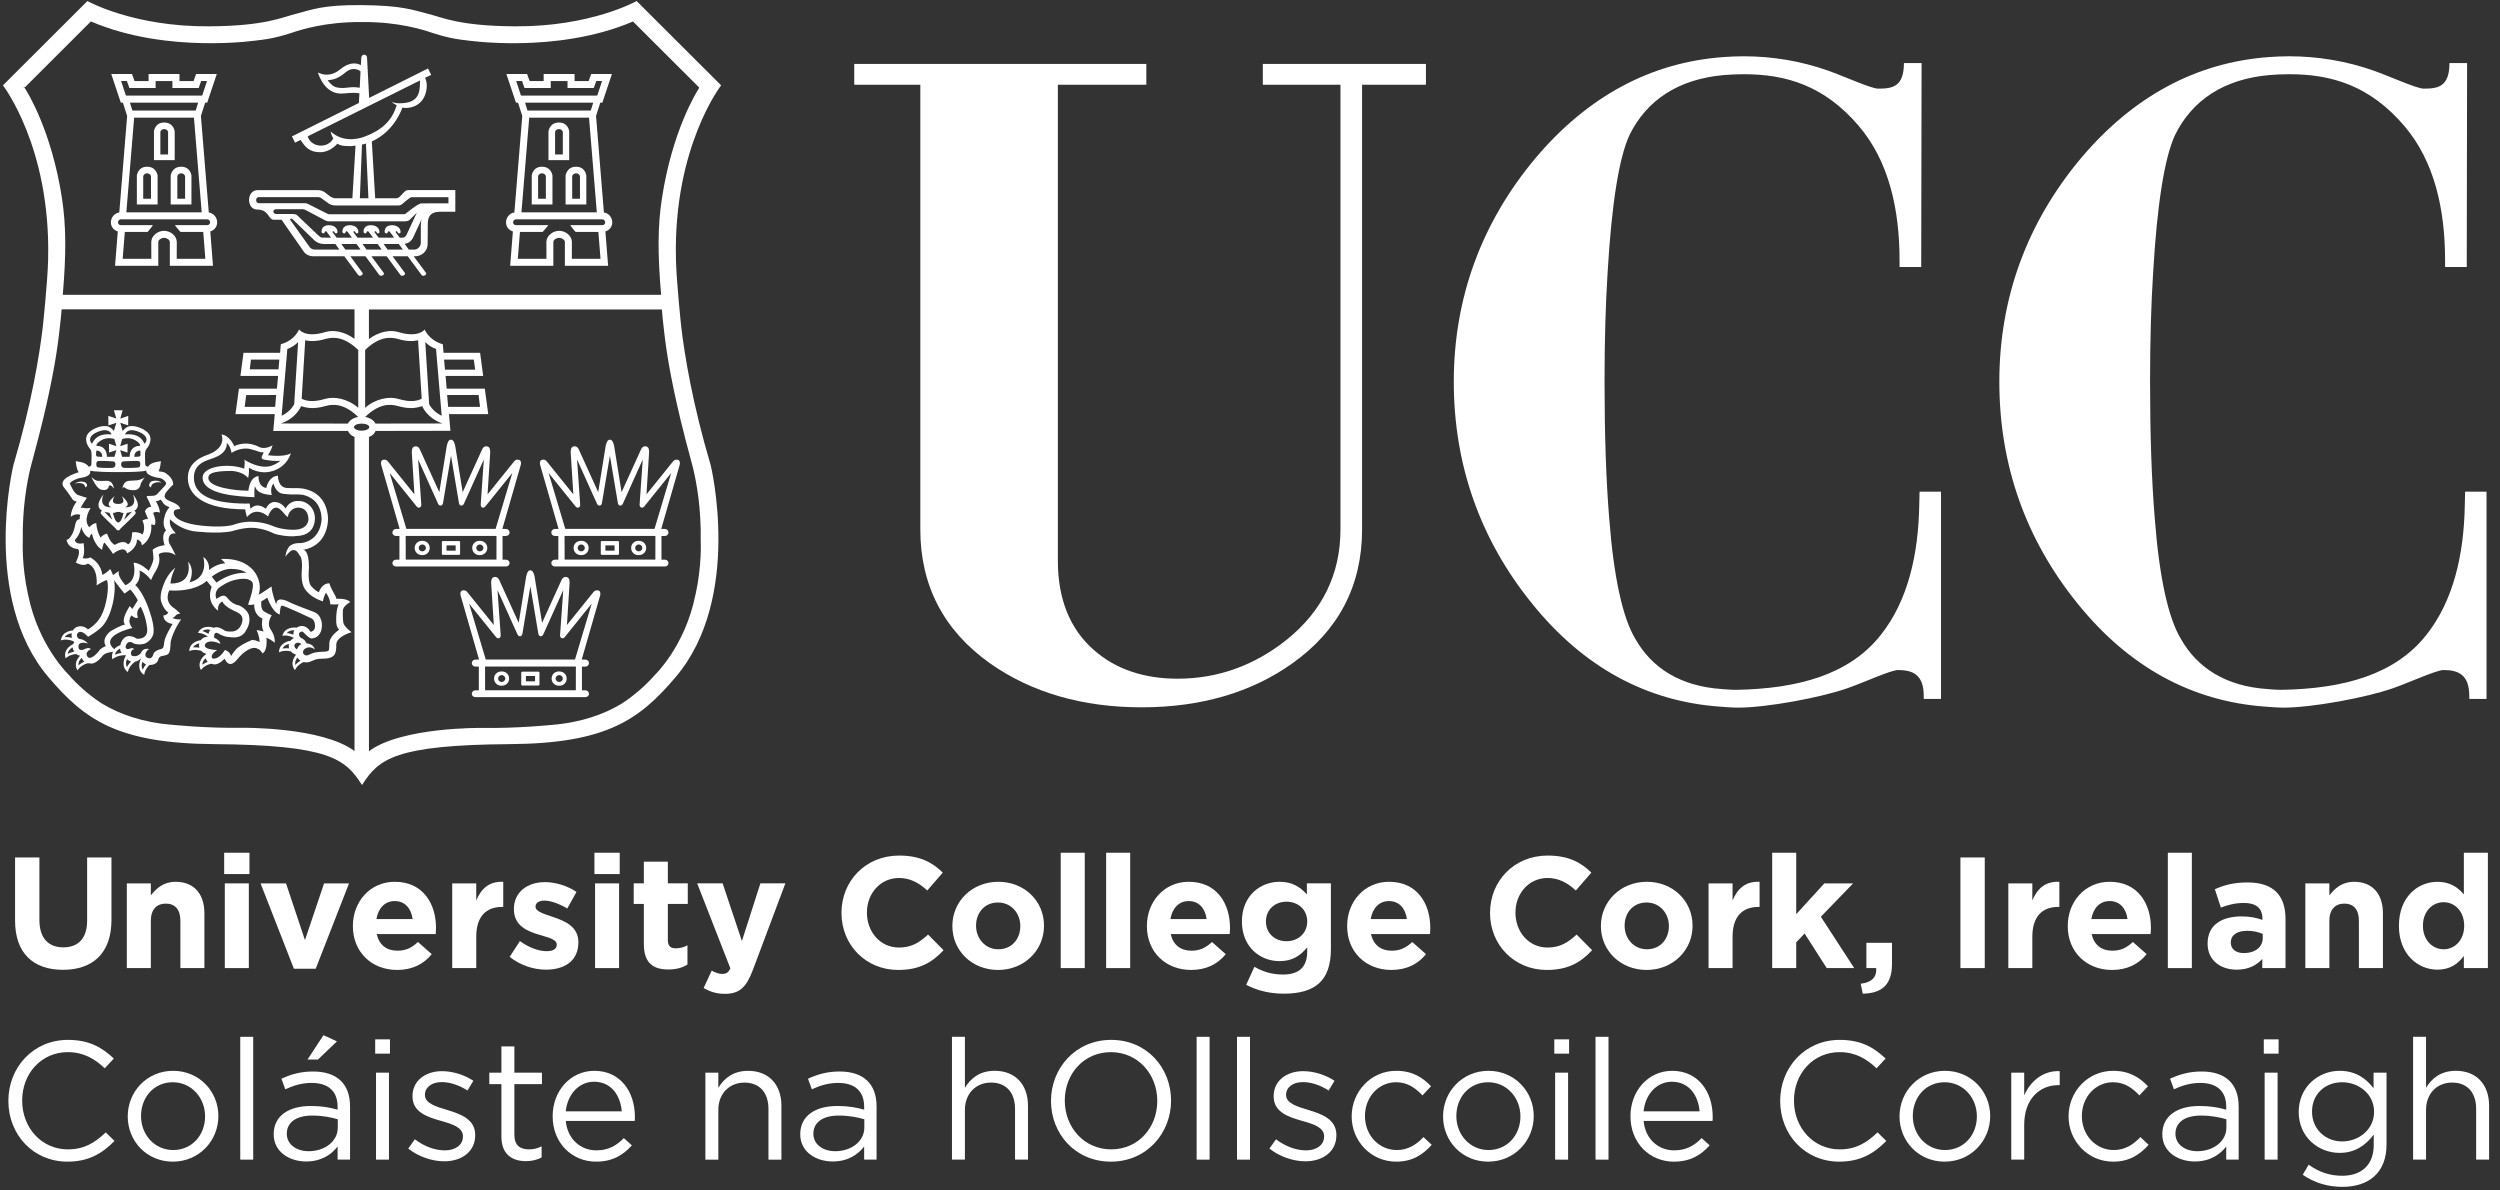 <svg width="147" height="70" viewBox="0 0 147 70" fill="none" xmlns="http://www.w3.org/2000/svg">
<rect x="0" y="0" width="147" height="70" fill="#333333" stroke="none"/>
<g id="UCC Logo Outline White on Transparent 1" clip-path="url(#clip0_1488_4661)">
<g id="layer1">
<path id="path1059-7" d="M26.291 23.227H28.14L28.226 23.923H26.351L26.291 23.227ZM27.197 21.736H26.165L26.11 21.143H27.859L27.94 21.736H27.944L27.94 21.741V21.736H27.197ZM40.893 34.981L40.883 35.007C40.285 37.983 38.519 39.673 38.519 39.673C37.996 40.266 37.367 40.837 36.609 41.339L36.508 41.401C35.549 41.977 34.209 42.481 32.462 42.623C32.462 42.623 30.379 42.839 28.299 42.802C28.299 42.802 23.604 42.743 21.695 44.171V25.691C21.904 25.623 22.008 25.502 22.087 25.343L22.083 25.339L26.486 25.331L26.399 24.352H28.709L28.506 22.853H26.265L26.201 22.111V22.104H28.411L28.23 20.743H26.082L26.037 20.242C25.202 20.005 24.97 19.371 24.97 19.371C24.97 19.387 24.603 19.881 23.436 19.528C22.939 19.373 22.276 19.499 21.692 19.938V18.207L21.72 18.198H38.883L38.919 18.196C38.935 18.369 38.948 18.559 38.966 18.739C39.108 20.077 39.251 21.289 39.797 23.744C39.797 23.744 40.061 24.98 40.74 27.48V27.475C40.969 28.414 41.236 29.926 41.201 31.816C41.201 31.816 41.284 33.221 40.893 34.981ZM21.267 25.322C21.016 25.322 20.814 25.225 20.814 25.113C20.814 25.003 21.016 24.907 21.267 24.907C21.517 24.907 21.716 25.003 21.716 25.113C21.716 25.225 21.517 25.322 21.267 25.322ZM16.239 23.227L16.179 23.923H14.386L14.476 23.231L16.239 23.227ZM16.425 21.143L16.377 21.715H14.687L14.755 21.143H16.425ZM20.845 44.162C18.939 42.735 14.243 42.793 14.243 42.793C12.162 42.831 10.082 42.614 10.082 42.614C8.332 42.472 6.992 41.968 6.036 41.392L5.934 41.331C5.175 40.828 4.545 40.257 4.029 39.664C4.029 39.664 2.259 37.974 1.659 34.998L1.65 34.973C1.263 33.212 1.341 31.807 1.341 31.807C1.305 29.918 1.573 28.405 1.802 27.466V27.472C2.481 24.971 2.745 23.736 2.745 23.736C3.291 21.28 3.433 20.068 3.575 18.731C3.593 18.55 3.607 18.372 3.623 18.199L3.658 18.189H20.819L20.845 18.199V19.927C20.261 19.496 19.61 19.374 19.119 19.528C17.937 19.885 17.595 19.382 17.585 19.371C17.585 19.371 17.352 20.005 16.511 20.242L16.47 20.743H14.318L14.138 22.104H16.353V22.111L16.283 22.853H14.049L13.845 24.352H16.155L16.069 25.343L16.52 25.339H20.471L20.463 25.343C20.54 25.499 20.64 25.618 20.845 25.687V44.162ZM19.109 23.457C18.364 23.681 17.946 23.559 17.739 23.444L17.946 20.008C18.217 20.07 18.596 20.088 19.117 19.936C19.604 19.798 20.237 19.787 21.065 20.577V23.979C20.456 23.444 19.647 23.29 19.109 23.457ZM16.895 20.529V20.522C17.188 20.413 17.383 20.266 17.529 20.114L17.299 23.77C17.218 23.923 17.001 24.236 16.559 24.448L16.895 20.529ZM17.703 23.882L17.946 23.948C18.217 24.012 18.596 24.028 19.117 23.879C19.604 23.739 20.237 23.725 21.06 24.514C20.781 24.567 20.551 24.712 20.456 24.907L16.51 24.901C17.433 24.593 17.703 23.882 17.703 23.882ZM24.791 23.444C24.589 23.559 24.167 23.681 23.426 23.457C22.888 23.29 22.074 23.444 21.47 23.979V20.577C22.293 19.787 22.927 19.798 23.413 19.936C23.935 20.088 24.316 20.07 24.584 20.008L24.796 23.444H24.791ZM25.972 24.448C25.529 24.236 25.317 23.923 25.235 23.77L25.007 20.115C25.155 20.266 25.344 20.413 25.64 20.522V20.529L25.972 24.448ZM26.02 24.901L22.078 24.907C21.978 24.712 21.754 24.567 21.474 24.514C21.474 24.514 21.47 24.514 21.47 24.522V24.514H21.474C22.293 23.725 22.927 23.739 23.413 23.879C23.935 24.028 24.316 24.012 24.584 23.948L24.825 23.882C24.825 23.882 25.101 24.593 26.02 24.901ZM1.457 5.178V5.174L1.362 5.152L1.457 5.134V5.141L5.337 1.267L5.35 1.263C9.866 3.198 15.221 2.361 15.221 2.361C15.221 2.361 16.031 2.304 17.135 1.935C17.677 1.75 19.146 1.278 21.253 1.297H21.304C23.415 1.278 24.885 1.75 25.427 1.935C26.531 2.304 27.345 2.361 27.345 2.361C27.345 2.361 32.697 3.198 37.216 1.265L37.231 1.274L41.105 5.141V5.178C40.933 5.448 39.523 7.713 38.92 11.673C38.671 13.282 38.666 14.94 38.874 17.329L38.842 17.335H3.718L3.692 17.329C3.895 14.94 3.891 13.282 3.646 11.673C3.036 7.69 1.616 5.423 1.457 5.178ZM40.054 19.19C40.054 19.19 39.779 16.626 39.745 15.256V15.168C39.601 8.631 42.402 5.018 42.402 5.018L37.434 0.061C37.434 0.061 34.737 1.581 30.27 1.548C26.983 1.528 26.019 1.023 25.144 0.806C24.269 0.586 23.652 0.322 21.286 0.301C18.923 0.277 18.311 0.586 17.43 0.806C16.557 1.023 15.591 1.528 12.305 1.548C7.837 1.581 5.14 0.061 5.14 0.061L0.173 5.018C0.173 5.018 2.972 8.631 2.831 15.168V15.256C2.796 16.626 2.52 19.19 2.52 19.19C2.323 20.871 1.862 23.708 0.785 27.361C0.785 27.361 -1.107 35.155 2.842 39.809C4.973 42.321 6.915 43.717 12.61 43.755C19.309 43.805 20.308 44.617 21.266 46.131H21.262L21.27 46.139H21.308L21.314 46.131H21.308C22.265 44.617 23.264 43.805 29.963 43.755C35.661 43.717 37.601 42.321 39.731 39.809C43.682 35.155 41.791 27.361 41.791 27.361C40.711 23.708 40.251 20.871 40.054 19.19Z" fill="white"/>
<path id="path1093-6" d="M29.142 31.098H23.895L22.913 27.81C22.913 27.81 24.416 29.669 24.484 29.761C24.605 29.925 24.774 29.846 24.773 29.68C24.771 29.537 24.599 27.296 24.587 27.017C24.587 27.017 25.693 29.466 25.756 29.614C25.827 29.781 26.016 29.769 26.049 29.583C26.087 29.366 26.519 26.797 26.519 26.797C26.519 26.797 26.948 29.366 26.987 29.583C27.021 29.769 27.209 29.781 27.281 29.614C27.344 29.466 28.45 27.017 28.45 27.017C28.438 27.296 28.266 29.537 28.265 29.68C28.262 29.846 28.432 29.925 28.553 29.761C28.621 29.669 30.124 27.81 30.124 27.81L29.142 31.098ZM29.192 32.906H23.857L23.853 31.512H29.194L29.192 32.906ZM30.528 27.042C30.406 26.999 30.291 27.042 30.219 27.145L28.669 29.069L28.826 26.569C28.819 26.339 28.757 26.28 28.65 26.248C28.547 26.218 28.419 26.267 28.347 26.43C28.25 26.648 27.205 28.94 27.205 28.94L26.764 26.202C26.699 25.927 26.616 25.855 26.516 25.855C26.415 25.855 26.337 25.927 26.273 26.202L25.831 28.94C25.831 28.94 24.787 26.648 24.69 26.43C24.617 26.267 24.49 26.218 24.387 26.248C24.281 26.28 24.218 26.339 24.212 26.569L24.368 29.069L22.818 27.145C22.745 27.042 22.63 26.999 22.51 27.042C22.401 27.08 22.382 27.224 22.418 27.345C22.478 27.539 23.499 31.098 23.499 31.098L23.282 31.103C23.168 31.103 23.073 31.198 23.073 31.311C23.073 31.422 23.168 31.515 23.282 31.515H23.487V32.91H23.282C23.168 32.91 23.073 33.001 23.073 33.112C23.073 33.223 23.168 33.309 23.282 33.309H29.755C29.869 33.309 29.964 33.223 29.964 33.112C29.964 33.001 29.869 32.91 29.755 32.91H29.55V31.515H29.755C29.869 31.515 29.964 31.422 29.964 31.311C29.964 31.198 29.869 31.103 29.755 31.103L29.538 31.098C29.538 31.098 30.559 27.539 30.619 27.345C30.655 27.224 30.636 27.08 30.528 27.042Z" fill="white"/>
<path id="path1105-8" d="M38.486 31.098H33.238L32.257 27.81C32.257 27.81 33.76 29.669 33.828 29.761C33.949 29.925 34.118 29.846 34.116 29.68C34.114 29.537 33.943 27.296 33.931 27.017C33.931 27.017 35.037 29.466 35.1 29.614C35.171 29.781 35.36 29.769 35.393 29.583C35.432 29.366 35.862 26.797 35.862 26.797C35.862 26.797 36.292 29.366 36.331 29.583C36.364 29.769 36.553 29.781 36.625 29.614C36.688 29.466 37.794 27.017 37.794 27.017C37.781 27.296 37.61 29.537 37.608 29.68C37.606 29.846 37.775 29.925 37.897 29.761C37.965 29.669 39.468 27.81 39.468 27.81L38.486 31.098ZM38.535 32.906H33.2L33.197 31.512H38.538L38.535 32.906ZM39.872 27.042C39.75 26.999 39.635 27.042 39.562 27.145L38.013 29.069L38.169 26.569C38.163 26.339 38.1 26.28 37.993 26.248C37.891 26.218 37.763 26.267 37.691 26.43C37.593 26.648 36.549 28.94 36.549 28.94L36.108 26.202C36.043 25.927 35.959 25.855 35.859 25.855C35.759 25.855 35.681 25.927 35.617 26.202L35.175 28.94C35.175 28.94 34.13 26.648 34.033 26.43C33.961 26.267 33.834 26.218 33.73 26.248C33.624 26.28 33.561 26.339 33.555 26.569L33.712 29.069L32.162 27.145C32.089 27.042 31.974 26.999 31.853 27.042C31.744 27.08 31.726 27.224 31.762 27.345C31.821 27.539 32.843 31.098 32.843 31.098L32.626 31.103C32.512 31.103 32.416 31.198 32.416 31.311C32.416 31.422 32.512 31.515 32.626 31.515H32.831V32.91H32.626C32.512 32.91 32.416 33.001 32.416 33.112C32.416 33.223 32.512 33.309 32.626 33.309H39.098C39.213 33.309 39.307 33.223 39.307 33.112C39.307 33.001 39.213 32.91 39.098 32.91H38.894V31.515H39.098C39.213 31.515 39.307 31.422 39.307 31.311C39.307 31.198 39.213 31.103 39.098 31.103L38.881 31.098C38.881 31.098 39.903 27.539 39.962 27.345C39.999 27.224 39.98 27.08 39.872 27.042Z" fill="white"/>
<path id="path1117-1" d="M33.81 38.78H28.563L27.581 35.491C27.581 35.491 29.084 37.351 29.152 37.443C29.273 37.606 29.443 37.528 29.441 37.361C29.438 37.218 29.267 34.978 29.254 34.699C29.254 34.699 30.36 37.148 30.424 37.296C30.495 37.463 30.684 37.451 30.717 37.265C30.756 37.048 31.186 34.479 31.186 34.479C31.186 34.479 31.616 37.048 31.655 37.265C31.688 37.451 31.877 37.463 31.949 37.296C32.012 37.148 33.119 34.699 33.119 34.699C33.106 34.978 32.934 37.218 32.932 37.361C32.93 37.528 33.099 37.606 33.221 37.443C33.289 37.351 34.792 35.491 34.792 35.491L33.81 38.78ZM33.859 40.587H28.524L28.521 39.193H33.862L33.859 40.587ZM35.196 34.724C35.074 34.68 34.959 34.724 34.886 34.826L33.337 36.75L33.493 34.251C33.487 34.02 33.424 33.961 33.317 33.93C33.214 33.899 33.087 33.949 33.015 34.112C32.917 34.33 31.873 36.622 31.873 36.622L31.431 33.883C31.367 33.609 31.284 33.536 31.183 33.536C31.084 33.536 31.005 33.609 30.941 33.883L30.499 36.622C30.499 36.622 29.454 34.33 29.358 34.112C29.285 33.949 29.158 33.899 29.054 33.93C28.948 33.961 28.885 34.02 28.879 34.251L29.036 36.75L27.486 34.826C27.413 34.724 27.298 34.68 27.177 34.724C27.069 34.762 27.05 34.905 27.087 35.026C27.146 35.221 28.168 38.78 28.168 38.78L27.95 38.785C27.836 38.785 27.741 38.88 27.741 38.991C27.741 39.103 27.836 39.196 27.95 39.196H28.155V40.592H27.95C27.836 40.592 27.741 40.683 27.741 40.794C27.741 40.905 27.836 40.99 27.95 40.99H34.422C34.537 40.99 34.632 40.905 34.632 40.794C34.632 40.683 34.537 40.592 34.422 40.592H34.218V39.196H34.422C34.537 39.196 34.632 39.103 34.632 38.991C34.632 38.88 34.537 38.785 34.422 38.785L34.205 38.78C34.205 38.78 35.227 35.221 35.286 35.026C35.323 34.905 35.303 34.762 35.196 34.724Z" fill="white"/>
<path id="path1083-1" d="M8.882 28.659C8.882 28.659 8.869 28.476 9.062 28.408C9.062 28.408 9.264 28.305 9.488 28.385C9.488 28.385 9.47 28.328 9.264 28.272C9.264 28.272 9.083 28.246 8.945 28.292C8.945 28.292 8.805 28.325 8.778 28.485C8.778 28.485 8.722 28.596 8.882 28.659ZM5.96 28.793C5.96 28.793 6.335 28.91 6.398 28.596V28.592C6.411 28.563 6.441 28.537 6.475 28.537C6.5 28.537 6.518 28.547 6.536 28.563H6.54C6.579 28.592 6.63 28.638 6.704 28.726C6.704 28.726 6.665 28.501 6.571 28.395C6.571 28.395 6.48 28.269 6.264 28.269C6.264 28.269 5.972 28.295 5.774 28.272C5.774 28.272 5.638 28.295 5.434 28.101C5.4 28.071 5.379 28.062 5.379 28.062C5.379 28.062 5.675 28.748 5.96 28.793ZM6.639 30.155C6.639 30.155 6.75 30.721 6.949 30.721C7.16 30.721 7.264 30.155 7.264 30.155H7.215H7.203C7.143 30.155 7.086 30.133 7.044 30.1H6.86C6.815 30.133 6.755 30.155 6.699 30.155H6.681H6.639ZM6.609 30.568C6.503 30.327 6.438 30.155 6.438 30.155C6.342 30.144 6.205 30.11 6.136 30.089V30.083L6.13 30.089H6.136C6.143 30.11 6.609 30.568 6.609 30.568ZM7.292 30.568C7.292 30.568 7.754 30.11 7.762 30.089H7.766V30.083L7.762 30.089C7.693 30.11 7.561 30.144 7.46 30.155C7.46 30.155 7.397 30.327 7.292 30.568ZM6.746 29.169C6.746 29.169 6.406 29.631 6.944 29.631H6.958C7.491 29.631 7.151 29.169 7.151 29.169C7.151 29.169 7.81 29.67 7.344 29.828H7.385C8.171 29.828 7.814 29.076 7.814 29.076C7.814 29.076 8.417 29.753 7.891 30.033C7.9 30.041 7.909 30.044 7.917 30.044C7.978 30.083 7.995 30.155 7.96 30.219C7.909 30.301 7.091 31.078 7.091 31.078C7.018 31.223 6.881 31.223 6.805 31.078C6.805 31.078 5.989 30.301 5.938 30.219C5.904 30.155 5.923 30.083 5.98 30.044C5.989 30.044 5.998 30.041 6.006 30.033C5.481 29.753 6.084 29.076 6.084 29.076C6.084 29.076 5.73 29.828 6.518 29.828H6.556C6.092 29.67 6.746 29.169 6.746 29.169ZM7.323 28.663C7.573 28.872 7.948 28.816 7.948 28.816C8.086 28.799 8.202 28.715 8.247 28.547L8.252 28.553C8.247 28.395 8.52 28.062 8.52 28.062C8.52 28.062 8.506 28.077 8.464 28.101C8.184 28.262 7.991 28.246 7.991 28.246C7.759 28.262 7.634 28.269 7.634 28.269C7.41 28.278 7.329 28.395 7.329 28.395C7.233 28.501 7.194 28.726 7.194 28.726C7.194 28.726 7.22 28.697 7.251 28.659C7.288 28.615 7.323 28.663 7.323 28.663ZM5.009 28.659C5.009 28.659 5.016 28.495 4.827 28.428C4.827 28.428 4.622 28.362 4.393 28.442C4.393 28.442 4.448 28.379 4.655 28.328C4.655 28.328 4.754 28.305 4.891 28.328C4.891 28.328 5.054 28.328 5.111 28.485C5.111 28.485 5.169 28.596 5.009 28.659ZM19.368 37.792C19.368 37.792 19.36 38.171 19.339 38.224C19.317 38.274 19.234 38.313 19.089 38.318C18.943 38.324 18.569 38.324 18.322 38.428C18.078 38.542 17.963 38.613 17.832 38.428C17.832 38.428 17.772 38.313 17.884 38.187C17.98 38.093 18.219 37.967 18.508 38.183C18.508 38.183 18.457 37.866 18.018 37.826C18.018 37.826 17.966 37.624 17.704 37.509C17.704 37.509 17.621 37.474 17.592 37.368C17.592 37.368 17.557 37.245 17.626 37.19C17.699 37.133 17.772 37.122 17.816 37.155C17.858 37.19 17.98 37.334 18.042 37.371C18.042 37.371 18.223 37.554 18.331 37.543C18.586 37.509 18.753 37.407 18.875 37.116C18.875 37.116 19.016 36.726 18.848 36.368C18.848 36.368 18.775 36.105 18.444 35.975C18.444 35.975 17.247 35.539 16.946 35.372C16.946 35.372 16.234 35.001 16.249 35.55C16.249 35.55 15.986 34.917 15.966 34.482C15.966 34.482 15.383 34.89 15.203 34.975C15.203 34.975 15.418 34.482 15.117 33.882C15.117 33.882 14.703 32.779 12.995 32.868C12.995 32.868 13.199 33.044 13.241 33.126C13.241 33.126 12.758 33.123 12.29 33.52C12.29 33.52 12.367 33.029 11.953 32.749C11.953 32.749 12.322 33.974 11.145 34.239C11.145 34.239 11.502 33.51 11.055 33.019C11.055 33.019 11.431 34.328 10.024 34.314C10.024 34.314 10.035 33.915 10.309 33.378C10.309 33.378 9.854 33.734 9.635 34.335C9.635 34.335 9.341 34.999 9.484 35.389C9.484 35.389 9.588 35.786 9.892 36.02C9.892 36.02 9.808 36.188 9.61 36.185C9.61 36.185 9.565 36.598 10.151 36.69C10.151 36.69 9.703 37.389 9.66 37.743C9.621 38.033 9.63 38.11 9.467 38.167C9.467 38.167 9.153 38.212 9.031 38.428C9.031 38.428 8.98 38.692 8.808 38.709C8.808 38.709 8.486 38.715 8.559 38.425C8.559 38.425 8.645 38.187 8.778 38.171C8.778 38.171 8.628 38.11 8.464 38.187C8.301 38.274 8.301 38.428 8.213 38.469C8.213 38.469 8.05 38.631 7.81 38.575C7.81 38.575 7.693 38.559 7.699 38.406C7.699 38.406 7.712 38.179 7.889 38.179C7.889 38.179 7.833 38.058 7.647 38.134C7.647 38.134 7.448 38.228 7.392 38.09C7.358 38 7.487 37.573 7.857 37.831C7.857 37.831 8.033 37.92 8.322 37.882C8.322 37.882 8.778 37.882 9.001 37.334C9.001 37.334 9.158 36.982 8.796 35.947C8.796 35.947 8.464 34.868 7.952 34.398C7.952 34.398 8.298 34.157 8.202 33.542C8.202 33.542 8.534 33.656 8.884 34.108C8.884 34.108 8.989 33.851 9.089 33.687C9.089 33.687 9.44 33.192 9.362 32.778C9.362 32.778 9.359 32.676 9.332 32.608C9.332 32.608 9.411 32.436 9.945 32.487C9.945 32.487 10.146 32.519 10.328 32.652C10.328 32.652 10.16 32.286 9.974 31.979C9.974 31.979 9.854 31.755 9.957 31.536C9.957 31.536 10.001 31.335 10.34 31.364C10.34 31.364 10.062 31.089 10.009 30.861C10.009 30.861 9.957 30.654 10.001 30.535C10.001 30.535 10.469 31.028 11.165 31.189L11.363 31.234C11.363 31.234 12.776 31.419 13.64 31.234C13.64 31.234 14.407 30.975 15.017 31.045C15.719 31.134 16.046 31.353 16.146 31.388C16.245 31.419 16.912 31.599 17.501 31.51C17.501 31.51 18.456 31.53 18.515 30.553C18.559 29.853 18.001 29.439 17.557 29.462C17.557 29.462 17.061 29.385 16.794 29.902C16.794 29.902 16.569 29.517 16.143 29.517C15.787 29.517 15.638 29.914 15.638 29.914C15.509 29.831 15.106 29.523 14.726 29.921C14.726 29.921 14.679 29.657 14.676 29.608C14.676 29.608 14.298 29.625 13.718 29.582C12.752 29.51 11.4 29.241 11.4 28.084C11.4 27.353 11.966 27.132 12.358 27.002C12.753 26.88 12.969 26.731 13.003 26.698C13.003 26.698 13.381 26.445 13.329 26.049C13.329 26.049 13.533 26.157 13.615 26.631C13.615 26.631 14.152 26.266 14.713 26.405C15.274 26.54 15.158 26.587 15.509 26.603C15.364 26.895 15.287 26.992 15.626 27.045C16.371 27.155 16.498 27.08 16.498 27.08C16.331 27.242 16.09 27.335 16.09 27.335C15.36 27.699 14.357 27.026 14.357 27.026C14.431 27.124 14.357 27.558 14.357 27.558C13.428 27.208 11.914 27.415 11.914 28.079C11.914 29.107 14.083 29.193 14.961 29.236C14.961 29.236 14.939 28.771 14.991 28.581C14.991 28.581 15.048 28.87 15.345 28.97C15.345 28.97 15.478 29.076 15.981 29.105C15.981 29.105 15.848 28.704 16.08 28.432C16.082 28.408 16.184 28.963 16.636 29.035C16.636 29.035 17.075 29.087 17.301 29.076C17.521 29.065 17.798 29.076 17.963 29.138C18.125 29.205 18.876 29.415 18.91 30.514C18.91 30.514 18.92 31.77 17.695 31.937C17.695 31.937 17.152 31.875 16.946 32.221C16.804 32.462 16.826 32.525 16.778 32.738C16.778 32.738 17.019 32.396 17.187 32.356C17.32 32.321 17.463 32.356 17.608 32.649C17.608 32.649 17.807 32.738 17.747 33.516C17.747 33.516 17.682 34.051 17.837 34.459C17.837 34.459 18.018 35.042 18.982 35.36C18.982 35.36 19.055 34.99 19.174 34.857C19.174 34.857 19.437 35.237 19.417 35.532C19.417 35.532 19.739 35.558 19.915 35.528C19.915 35.528 19.74 35.827 19.772 36.608C19.782 36.847 19.878 36.949 19.941 37.027C19.941 37.027 19.393 37.389 19.368 37.792ZM17.463 38.183L17.411 38.151C17.307 38.071 17.307 37.967 17.307 37.967C17.312 37.826 17.48 37.792 17.48 37.792C17.583 37.764 17.738 37.877 17.738 37.877C17.561 37.909 17.463 38.183 17.463 38.183ZM17.367 39.1C17.32 38.871 17.463 38.692 17.488 38.663C17.497 38.681 17.509 38.698 17.518 38.709C17.561 38.771 17.613 38.815 17.665 38.849C17.445 38.993 17.367 39.1 17.367 39.1ZM17.282 37.099C17.272 37.13 17.269 37.155 17.265 37.178C17.261 37.184 17.261 37.19 17.261 37.197C17.254 37.217 17.252 37.241 17.252 37.256C17.247 37.278 17.247 37.289 17.247 37.301V37.319C16.996 37.229 16.864 37.222 16.864 37.222C17.028 37.036 17.285 37.059 17.303 37.059C17.294 37.07 17.285 37.089 17.281 37.099H17.282ZM15.431 36.374C15.431 36.374 15.332 36.854 15.504 37.133C15.504 37.133 15.272 37.059 15.085 37.055C15.085 37.055 15.259 37.379 15.264 37.759C15.264 37.759 15.1 37.647 14.833 37.624C14.833 37.624 14.364 37.803 14.054 38.037C14.054 38.037 13.874 38.11 13.585 38.581C13.585 38.581 13.554 38.324 13.223 38.217C13.223 38.217 13.035 38.565 12.729 38.698C12.729 38.698 12.426 38.81 12.448 38.603C12.448 38.603 12.44 38.406 12.771 38.233C12.771 38.233 12.277 38.183 12.165 38.11C12.165 38.11 12.011 38.056 12.053 37.889C12.053 37.889 12.227 37.526 12.951 37.855C12.951 37.855 12.982 37.677 12.591 37.495C12.591 37.495 12.548 37.13 12.797 37.222C12.797 37.222 13.061 37.412 13.379 37.451C13.692 37.491 13.769 37.48 13.769 37.48C14.287 37.48 14.45 37.094 14.45 37.094C14.751 36.665 14.652 36.266 14.652 36.266C14.609 35.846 14.077 35.606 14.077 35.606C13.291 35.442 13.435 34.846 12.957 35.077C12.86 35.123 12.727 35.215 12.727 35.215C12.727 35.215 12.564 34.868 12.848 34.582C13.787 33.87 14.553 34.054 14.553 34.054C14.553 34.054 14.791 34.13 14.83 34.231C14.83 34.231 15.022 34.355 14.587 35.55C14.587 35.55 14.734 35.606 14.95 35.532C14.95 35.532 14.88 36.129 15.431 36.374ZM12.212 38.91C12.037 38.988 11.941 39.056 11.899 39.083C11.903 38.882 12.039 38.748 12.087 38.709C12.105 38.748 12.121 38.786 12.143 38.815C12.143 38.819 12.147 38.819 12.147 38.827C12.187 38.875 12.216 38.91 12.216 38.91H12.212ZM11.903 37.105C12.039 36.999 12.203 37.007 12.294 37.022C12.337 37.027 12.367 37.033 12.367 37.033C12.337 37.084 12.311 37.116 12.294 37.155C12.273 37.207 12.263 37.245 12.263 37.262C12.261 37.267 12.261 37.272 12.261 37.272C12.032 37.133 11.903 37.105 11.903 37.105ZM12.448 33.906C12.694 33.726 13.072 33.492 13.477 33.453C13.477 33.453 14.143 33.408 14.492 33.687C14.492 33.687 13.696 33.575 12.729 34.257L12.448 33.906ZM8.401 39.373L8.395 39.379C8.266 39.158 8.374 38.921 8.374 38.921C8.381 38.926 8.39 38.926 8.401 38.932C8.401 38.938 8.403 38.938 8.403 38.943C8.464 39.001 8.528 39.039 8.584 39.06C8.451 39.245 8.403 39.359 8.401 39.373ZM7.47 39.217C7.466 39.211 7.457 39.205 7.457 39.205C7.344 38.977 7.47 38.76 7.47 38.76C7.509 38.793 7.534 38.815 7.569 38.838C7.578 38.842 7.586 38.849 7.599 38.856C7.647 38.875 7.69 38.89 7.69 38.89L7.703 38.899C7.522 39.094 7.47 39.217 7.47 39.217ZM7.091 37.858C7.086 37.889 7.086 37.91 7.083 37.933C6.796 38.036 6.721 38.179 6.712 38.171C5.824 37.379 7.708 36.942 7.782 36.928C7.427 36.497 7.737 36.185 7.737 36.185C7.939 36.391 8.107 36.33 8.107 36.33C7.954 35.842 8.283 35.679 8.283 35.679C8.339 35.827 8.562 36.199 8.65 36.922C8.74 37.641 8.047 37.557 8.047 37.557C7.297 37.077 7.091 37.858 7.091 37.858ZM6.755 38.496C6.76 38.492 6.758 38.478 6.76 38.473C6.828 38.25 7.014 38.162 7.054 38.138H7.064C7.073 38.187 7.069 38.241 7.083 38.274C7.095 38.307 7.109 38.328 7.122 38.344L7.147 38.386C6.885 38.435 6.755 38.496 6.755 38.496ZM6.225 37.99C6.225 37.99 5.92 38.09 5.796 38.307C5.796 38.307 5.344 38.867 5.15 38.622C4.994 38.425 5.175 38.233 5.344 38.175C5.344 38.175 5.269 38.015 4.931 38.183C4.931 38.183 4.789 38.274 4.664 38.183C4.664 38.183 4.583 38.105 4.622 37.943C4.622 37.943 4.638 37.819 4.824 37.797C4.824 37.797 4.966 37.77 5.169 37.842C5.169 37.842 4.996 37.62 4.754 37.585C4.754 37.585 4.56 37.576 4.539 37.423C4.539 37.423 4.469 37.301 4.603 37.197C4.603 37.197 4.702 37.07 4.956 37.241C4.956 37.241 5.073 37.334 5.18 37.441C5.18 37.441 5.912 37.036 6.143 36.665C6.143 36.665 6.681 35.992 6.746 34.614C6.746 34.614 6.746 34.19 6.699 34.096C6.699 34.096 6.93 34.436 7.321 34.902C7.325 34.906 7.654 34.662 7.654 34.662C7.891 34.88 8.102 35.298 8.102 35.298C8.102 35.298 7.938 35.549 7.782 35.806C7.782 35.806 7.699 35.725 7.634 35.635C7.634 35.635 7.062 36.46 7.36 36.721C7.36 36.721 7.119 36.743 6.491 37.122C6.491 37.122 5.931 37.547 6.225 37.99ZM4.625 39.117L4.617 39.106C4.595 38.856 4.805 38.681 4.805 38.681C4.836 38.805 4.956 38.899 4.956 38.899C4.715 39.02 4.625 39.117 4.625 39.117ZM6.018 33.806C6.018 33.806 5.98 33.14 5.301 32.772C5.301 32.772 5.225 32.872 4.859 32.825C5.019 32.529 4.913 31.934 4.913 31.934C4.913 31.934 4.47 32.072 4.395 31.752C4.395 31.752 4.707 31.477 4.776 30.975C4.776 30.975 4.891 31.497 5.266 31.625C5.266 31.625 5.27 31.477 5.409 31.38C5.409 31.38 5.521 32.045 6.002 32.329C6.002 32.329 6.045 31.979 6.143 31.901C6.143 31.901 6.618 32.482 6.639 32.571C6.639 32.571 7.326 31.996 7.474 32.534C7.474 32.534 8.054 32.281 8.054 31.722C8.054 31.722 8.322 31.77 8.343 32.066C8.343 32.066 8.886 31.793 8.902 30.995C8.902 30.995 8.902 31 8.89 30.844C8.89 30.844 8.934 30.822 9.067 30.877C9.104 30.892 9.226 30.715 9.024 30.219L9.005 30.166C9.005 30.166 9.12 30.041 9.396 30.142C9.396 30.142 9.432 29.944 9.162 29.468C9.162 29.468 9.251 29.491 9.45 29.379L9.535 29.491C9.535 29.491 9.635 29.687 9.828 29.764C9.88 29.787 9.974 29.831 9.974 29.831C9.768 30.007 9.695 30.312 9.695 30.312C9.488 30.918 9.772 31.183 9.772 31.183C9.772 31.183 9.447 31.383 9.68 32.057C9.68 32.057 9.224 32.097 8.975 32.33C8.975 32.33 9.031 32.751 9.022 32.876C9.022 32.876 8.981 33.178 8.744 33.562C8.744 33.562 8.241 33.069 7.852 33.093C7.898 33.312 8.069 34.123 7.375 34.413C6.881 33.84 6.986 33.65 6.988 33.611C6.988 33.557 6.892 33.643 6.647 33.817C6.647 33.817 6.549 33.542 6.475 33.46C6.475 33.46 6.291 33.68 6.018 33.806ZM4.592 29.107C4.352 29.044 4.1 28.417 4.1 28.417C4.277 28.205 4.69 28.108 4.69 28.108C4.69 28.108 5.25 28.056 5.297 27.803C5.297 27.803 5.311 27.744 5.314 27.67C5.314 27.67 5.374 27.759 6.952 27.759C8.533 27.759 8.593 27.664 8.593 27.664L8.602 27.697C8.619 28.017 9.375 28.106 9.375 28.106C9.621 28.14 9.761 28.379 9.761 28.379C9.803 28.503 9.65 28.596 9.228 29.065C9.112 29.195 8.765 29.145 8.645 29.169C8.636 29.184 8.628 29.201 8.623 29.214C8.666 29.301 8.809 29.554 8.892 29.798C8.892 29.798 8.8 29.798 8.696 29.853C8.584 29.91 8.52 30.062 8.52 30.062C8.676 30.42 8.701 30.52 8.701 30.52C8.502 30.509 8.377 30.609 8.377 30.609C8.593 31.067 8.381 31.425 8.381 31.425C8.257 31.323 8.054 31.296 7.917 31.288L7.77 31.307C7.752 32.001 7.518 32.005 7.518 32.005C7.28 31.687 6.76 32.038 6.76 32.038C6.467 31.927 6.296 31.378 6.296 31.378C6.045 31.425 5.912 31.614 5.912 31.614C5.662 31.162 5.662 30.755 5.662 30.755C5.439 30.777 5.25 31 5.25 31C4.85 30.576 5.331 29.866 5.331 29.866C5.21 29.887 5.034 29.887 5.034 29.887C4.81 29.828 4.75 29.861 4.733 29.887C4.794 29.716 5.111 29.274 5.111 29.274C5.046 29.262 4.592 29.107 4.592 29.107ZM5.295 25.853C5.295 25.721 5.389 25.492 5.92 25.333C6.416 25.181 6.554 25.507 6.554 25.543C5.96 25.495 5.617 25.654 5.408 26.094C5.408 26.094 5.295 25.98 5.295 25.853ZM6.72 25.812L6.844 26.236L6.407 26.09L6.413 26.609L6.844 26.468L6.73 26.858H6.287C6.287 26.523 6.104 26.22 5.72 26.22C5.526 26.22 5.909 25.764 6.403 25.764C6.547 25.764 6.642 25.787 6.72 25.812ZM7.507 25.764C8.001 25.764 8.385 26.22 8.191 26.22C7.807 26.22 7.624 26.523 7.624 26.858H7.18L7.065 26.468L7.496 26.609L7.502 26.09L7.066 26.236L7.188 25.812C7.267 25.787 7.362 25.764 7.507 25.764ZM8.237 26.821C8.184 26.873 7.896 26.858 7.896 26.858C7.896 26.484 8.244 26.491 8.244 26.491C8.244 26.491 8.289 26.769 8.237 26.821ZM7.288 27.127C7.346 27.127 8.082 27.073 8.181 27.119C8.272 27.163 8.266 27.406 8.196 27.464C8.131 27.523 7.371 27.524 7.288 27.508C7.206 27.491 7.124 27.46 7.124 27.291C7.124 27.151 7.232 27.127 7.288 27.127ZM6.955 25.4H6.957C6.956 25.4 6.956 25.4 6.955 25.4H6.955ZM6.957 25.689H6.955L6.955 25.689C6.956 25.689 6.956 25.689 6.957 25.689ZM5.666 26.491C5.666 26.491 6.014 26.484 6.014 26.858C6.014 26.858 5.726 26.873 5.673 26.821C5.621 26.769 5.666 26.491 5.666 26.491ZM5.73 27.119C5.829 27.073 6.565 27.127 6.622 27.127C6.678 27.127 6.787 27.151 6.787 27.291C6.787 27.46 6.705 27.491 6.622 27.508C6.539 27.524 5.781 27.523 5.715 27.464C5.645 27.406 5.639 27.163 5.73 27.119ZM7.991 25.333C8.521 25.492 8.616 25.721 8.616 25.853C8.616 25.98 8.502 26.094 8.502 26.094C8.294 25.654 7.952 25.495 7.356 25.543C7.356 25.507 7.494 25.181 7.991 25.333ZM16.614 38.134C16.726 37.909 16.976 37.87 16.989 37.866C16.971 37.943 16.971 38.026 16.997 38.123C16.743 38.105 16.614 38.134 16.614 38.134ZM11.351 38.066C11.459 37.893 11.649 37.842 11.714 37.831C11.704 37.882 11.704 37.926 11.704 37.961C11.709 38.033 11.721 38.082 11.721 38.082C11.523 38.056 11.403 38.059 11.351 38.066ZM3.99 38.45C3.99 38.446 3.987 38.428 3.987 38.428C4.032 38.179 4.267 38.066 4.267 38.066C4.3 38.241 4.372 38.313 4.372 38.313C4.109 38.369 3.99 38.45 3.99 38.45ZM4.226 37.509C3.959 37.435 3.802 37.464 3.802 37.464C3.943 37.252 4.213 37.241 4.213 37.241L4.221 37.245C4.191 37.4 4.229 37.509 4.229 37.509H4.226ZM20.186 36.608C20.146 36.346 20.16 35.914 20.16 35.914C20.16 35.625 20.595 35.401 20.595 35.401C20.38 35.159 19.781 35.21 19.781 35.21C19.778 35.07 19.471 34.672 19.366 34.298C18.905 34.298 18.75 34.823 18.75 34.823C18.693 34.801 18.508 34.707 18.289 34.455C18.073 34.203 18.168 33.391 18.168 33.391C18.168 32.262 17.819 32.332 17.819 32.332C19.393 32.056 19.288 30.424 19.288 30.424C19.132 28.54 17.351 28.704 17.351 28.704L16.912 28.697C16.319 28.689 16.343 27.969 16.343 27.971C15.763 28.017 15.659 28.693 15.659 28.693C15.154 28.615 15.2 27.992 15.2 27.992C14.652 28.055 14.609 28.853 14.609 28.853C13.81 28.853 12.25 28.659 12.25 28.098C12.25 27.867 12.448 27.691 13.628 27.691C13.628 27.691 14.281 27.714 14.591 28.112C14.591 28.112 14.67 27.791 14.631 27.495C14.681 27.53 15.327 27.977 16.164 27.651C16.899 27.361 17.075 26.721 17.109 26.643C17.109 26.643 16.84 26.895 15.753 26.769C15.753 26.769 15.921 26.547 16.029 26.183C16.029 26.183 15.587 26.458 15.245 26.285C14.579 25.939 14.042 26.11 13.775 26.231C13.775 26.231 13.517 25.602 13.025 25.547C13.025 25.547 13.365 26.304 12.248 26.727C12.027 26.81 11.045 27.1 11.045 28.101C11.045 29.102 11.969 29.949 14.419 29.949C14.419 29.949 14.436 30.148 14.525 30.408C14.525 30.408 14.979 29.72 15.765 30.369C15.765 30.369 15.916 29.85 16.245 29.85C16.523 29.85 16.764 30.346 16.928 30.401C16.928 30.401 16.946 29.962 17.445 29.853C17.445 29.853 18.103 29.742 18.137 30.52C18.137 30.52 18.16 31.113 17.351 31.147C16.753 31.172 16.21 31.013 15.969 30.901C15.729 30.795 14.751 30.49 13.765 30.844C13.176 31.049 11.867 30.943 11.329 30.829C10.624 30.684 10.216 30.431 10.216 30.151C10.216 29.868 10.616 29.977 10.59 29.902C10.533 29.73 10.382 29.626 10.127 29.525C9.578 29.307 9.465 29.18 10.181 28.495C10.181 28.495 10.229 28.153 9.768 27.837C9.614 27.733 9.535 27.744 9.32 27.711C9.32 27.711 9.419 27.587 9.463 27.123C9.463 27.123 8.841 27.16 8.712 27.441C8.712 27.441 8.541 27.443 8.541 27.295C8.541 27.151 8.524 26.858 8.524 26.858C8.524 26.459 8.562 26.476 8.666 26.329C8.666 26.329 8.993 25.92 8.772 25.545C8.613 25.276 8.023 24.99 7.617 25.061C7.389 25.101 7.215 25.34 7.215 25.34V25.345C7.213 25.343 7.212 25.343 7.211 25.342L7.071 24.86L7.535 25.012L7.542 24.452L7.072 24.611L7.212 24.122H6.698L6.839 24.611L6.369 24.452L6.376 25.012L6.84 24.86L6.7 25.341C6.699 25.343 6.697 25.343 6.696 25.345V25.34C6.696 25.34 6.521 25.101 6.294 25.061C5.889 24.99 5.299 25.276 5.14 25.545C4.918 25.92 5.245 26.329 5.245 26.329C5.348 26.476 5.386 26.445 5.386 26.843C5.386 26.843 5.373 27.148 5.373 27.294C5.373 27.441 5.204 27.439 5.204 27.439C5.075 27.16 4.453 27.121 4.453 27.121C4.497 27.586 4.596 27.709 4.596 27.709L4.625 27.766C3.796 28.031 3.495 28.347 3.781 28.689C4.024 28.982 4.272 29.374 4.272 29.374C4.384 29.482 4.51 29.491 4.51 29.491C4.161 29.94 4.158 30.383 4.158 30.383C4.467 30.166 4.687 30.263 4.687 30.263H4.719C4.676 30.408 4.687 30.531 4.687 30.531C4.603 30.52 4.526 30.604 4.526 30.604C4.526 30.604 4.448 30.676 4.402 30.95C4.402 30.95 4.35 31.269 4.191 31.497L4.181 31.51C4.084 31.711 3.912 31.748 3.912 31.748C4.025 32.281 4.582 32.281 4.582 32.281C4.781 32.47 4.455 33.076 4.455 33.076C4.944 33.355 5.16 33.136 5.16 33.136C5.81 33.404 5.678 34.422 5.678 34.422C6.084 34.145 6.287 34.108 6.287 34.108C6.438 34.455 6.274 35.623 5.947 36.218C5.641 36.776 5.172 37.007 5.172 37.007C4.91 36.754 4.613 36.837 4.613 36.837C4.445 36.865 4.346 36.966 4.286 37.07C4.286 37.07 3.64 37.089 3.58 37.658C3.58 37.658 3.825 37.535 4.259 37.681C4.259 37.681 4.29 37.697 4.319 37.71C4.332 37.725 4.35 37.736 4.366 37.755C4.35 37.781 4.328 37.826 4.306 37.877L4.267 37.889C4.267 37.889 3.682 38.167 3.86 38.715C3.86 38.715 4.036 38.496 4.487 38.456C4.569 38.526 4.655 38.548 4.712 38.548C4.577 38.692 4.311 39.045 4.56 39.419C4.56 39.419 4.676 39.162 5.107 39.011C5.107 39.011 5.155 39.005 5.193 39.001C5.25 39.005 5.305 39.017 5.369 39.017C5.698 39.028 6.041 38.551 6.041 38.551C6.17 38.402 6.459 38.344 6.647 38.324C6.588 38.446 6.562 38.592 6.612 38.771C6.612 38.771 6.794 38.565 7.251 38.528L7.358 38.526C7.379 38.528 7.392 38.528 7.392 38.528C7.392 38.542 7.398 38.551 7.398 38.565C7.385 38.586 7.366 38.613 7.366 38.613C7.366 38.613 7.054 39.178 7.518 39.519C7.518 39.519 7.534 39.245 7.883 38.95C7.883 38.95 7.922 38.921 7.956 38.899C8.184 38.86 8.262 38.718 8.262 38.718C8.266 38.732 8.271 38.736 8.275 38.748C8.266 38.771 8.257 38.793 8.257 38.793C8.257 38.793 7.995 39.392 8.481 39.685C8.481 39.685 8.477 39.419 8.782 39.1H8.842C9.191 39.078 9.286 38.89 9.32 38.748C9.35 38.606 9.513 38.575 9.513 38.575C9.945 38.515 9.928 38.406 9.978 38.289C10.017 38.207 10.036 37.729 10.036 37.729C10.186 37.064 10.654 36.411 10.654 36.411C10.473 36.468 10.129 36.341 10.129 36.341C10.195 36.322 10.276 36.266 10.33 36.195C10.417 36.076 10.603 36.084 10.603 36.084C10.547 36.005 10.27 35.782 10.27 35.782C9.592 35.372 9.953 34.718 9.953 34.718C11.55 34.813 12.153 34.151 12.153 34.151L12.448 34.51C12.083 35.438 12.827 35.908 12.827 35.908C12.757 35.485 13.078 35.365 13.078 35.365C13.199 35.709 13.925 35.987 13.925 35.987C14.149 36.105 14.32 36.251 14.236 36.581C14.093 37.155 13.628 37.133 13.628 37.133C13.628 37.133 13.331 37.162 13.193 37.066C12.944 36.888 12.758 36.88 12.758 36.88C12.681 36.877 12.617 36.894 12.561 36.916C12.527 36.904 12.5 36.894 12.5 36.894C12.5 36.894 11.88 36.703 11.639 37.217C11.639 37.217 11.89 37.19 12.229 37.435C12.063 37.441 11.899 37.503 11.803 37.647H11.789C11.789 37.647 11.145 37.714 11.128 38.289C11.128 38.289 11.363 38.145 11.807 38.261C11.807 38.261 11.82 38.266 11.839 38.274C11.963 38.417 12.147 38.446 12.147 38.446C12.147 38.45 12.147 38.456 12.143 38.456C12.101 38.473 12.053 38.515 12.053 38.515C12.053 38.515 11.536 38.905 11.817 39.401C11.817 39.401 11.945 39.162 12.385 39.031H12.418C12.505 39.06 12.578 39.06 12.578 39.06C12.836 39.123 13.202 38.736 13.202 38.736C13.361 39.011 13.418 39.001 13.418 39.001C13.645 39.166 13.925 38.797 13.925 38.797C14.002 38.703 14.209 38.471 14.368 38.352C14.907 37.944 15.138 38.145 15.138 38.145C15.324 38.194 15.436 38.425 15.436 38.425C15.763 38.224 15.664 37.495 15.664 37.495C15.862 37.563 16.163 37.792 16.163 37.792C16.149 37.543 16.149 37.363 15.901 36.989C15.659 36.626 15.981 36.177 15.981 36.177C15.818 36.117 15.767 36.095 15.534 35.959C15.297 35.821 15.367 35.357 15.367 35.357C15.582 35.248 15.714 35.142 15.714 35.142C16.064 36.084 16.447 36.133 16.447 36.133C16.463 35.979 16.467 35.644 16.569 35.612C16.672 35.58 18.281 36.346 18.281 36.346C18.546 36.445 18.525 36.82 18.525 36.82C18.525 37.13 18.258 37.15 18.258 37.15C18.018 36.731 17.657 36.757 17.441 36.91C17.411 36.904 17.385 36.899 17.385 36.899C17.385 36.899 16.74 36.831 16.602 37.389C16.602 37.389 16.864 37.296 17.272 37.503C17.272 37.503 17.282 37.509 17.291 37.509C17.218 37.529 17.066 37.686 17.066 37.686H17.031C17.031 37.686 16.395 37.788 16.407 38.361C16.407 38.361 16.636 38.207 17.084 38.295H17.093C17.214 38.435 17.381 38.484 17.407 38.496C17.354 38.559 17.005 39.001 17.346 39.406C17.346 39.406 17.429 39.139 17.837 38.932H17.858C17.983 38.96 18.112 38.95 18.202 38.921C18.444 38.842 18.525 38.732 18.947 38.732C19.691 38.732 19.781 38.45 19.772 37.92C19.764 37.42 20.672 37.173 20.672 37.173C20.565 37.094 20.226 36.831 20.186 36.608Z" fill="white"/>
<path id="path1087-2" d="M26.255 32.068H26.793V32.381H26.255V32.068ZM27.009 32.627L27.053 32.585V31.852L27.01 31.813H26.024L25.982 31.852V32.585L26.024 32.627H27.009Z" fill="white"/>
<path id="path1089-4" d="M28.214 32.014C28.333 32.014 28.424 32.108 28.424 32.219C28.424 32.327 28.333 32.42 28.214 32.42C28.099 32.42 28.003 32.327 28.003 32.219C28.003 32.108 28.099 32.014 28.214 32.014ZM28.205 32.643C28.483 32.643 28.653 32.445 28.653 32.219C28.653 31.994 28.483 31.8 28.205 31.8C27.934 31.8 27.768 31.994 27.768 32.219C27.768 32.445 27.934 32.643 28.205 32.643Z" fill="white"/>
<path id="path1091-5" d="M24.831 32.014C24.946 32.014 25.043 32.108 25.043 32.219C25.043 32.327 24.946 32.42 24.831 32.42C24.712 32.42 24.621 32.327 24.621 32.219C24.621 32.108 24.712 32.014 24.831 32.014ZM24.831 32.643C25.102 32.643 25.269 32.445 25.269 32.219C25.269 31.994 25.102 31.8 24.831 31.8C24.554 31.8 24.383 31.994 24.383 32.219C24.383 32.445 24.554 32.643 24.831 32.643Z" fill="white"/>
<path id="path1099-1" d="M35.598 32.068H36.137V32.381H35.598V32.068ZM36.353 32.627L36.396 32.585V31.852L36.354 31.813H35.367L35.326 31.852V32.585L35.367 32.627H36.353Z" fill="white"/>
<path id="path1101-4" d="M37.558 32.014C37.677 32.014 37.768 32.108 37.768 32.219C37.768 32.327 37.677 32.42 37.558 32.42C37.444 32.42 37.347 32.327 37.347 32.219C37.347 32.108 37.444 32.014 37.558 32.014ZM37.55 32.643C37.827 32.643 37.997 32.445 37.997 32.219C37.997 31.994 37.827 31.8 37.55 31.8C37.278 31.8 37.111 31.994 37.111 32.219C37.111 32.445 37.278 32.643 37.55 32.643Z" fill="white"/>
<path id="path1103-1" d="M34.175 32.014C34.289 32.014 34.386 32.108 34.386 32.219C34.386 32.327 34.289 32.42 34.175 32.42C34.056 32.42 33.965 32.327 33.965 32.219C33.965 32.108 34.056 32.014 34.175 32.014ZM34.175 32.643C34.446 32.643 34.613 32.445 34.613 32.219C34.613 31.994 34.446 31.8 34.175 31.8C33.897 31.8 33.727 31.994 33.727 32.219C33.727 32.445 33.897 32.643 34.175 32.643Z" fill="white"/>
<path id="path1111-6" d="M30.923 39.75H31.461V40.062H30.923V39.75ZM31.677 40.309L31.72 40.267V39.534L31.678 39.495H30.692L30.649 39.534V40.267L30.692 40.309H31.677Z" fill="white"/>
<path id="path1113-5" d="M32.882 39.695C33.001 39.695 33.093 39.788 33.093 39.9C33.093 40.008 33.001 40.101 32.882 40.101C32.768 40.101 32.671 40.008 32.671 39.9C32.671 39.788 32.768 39.695 32.882 39.695ZM32.873 40.322C33.151 40.322 33.321 40.126 33.321 39.899C33.321 39.674 33.151 39.48 32.873 39.48C32.602 39.48 32.435 39.674 32.435 39.899C32.435 40.126 32.602 40.322 32.873 40.322Z" fill="white"/>
<path id="path1115-7" d="M29.499 39.695C29.613 39.695 29.71 39.788 29.71 39.9C29.71 40.008 29.613 40.101 29.499 40.101C29.38 40.101 29.289 40.008 29.289 39.9C29.289 39.788 29.38 39.695 29.499 39.695ZM29.499 40.322C29.771 40.322 29.937 40.126 29.937 39.899C29.937 39.674 29.771 39.48 29.499 39.48C29.222 39.48 29.051 39.674 29.051 39.899C29.051 40.126 29.222 40.322 29.499 40.322Z" fill="white"/>
<path id="path1069-3" d="M10.883 11.686H10.427V10.358C10.427 10.358 10.462 10.193 10.655 10.193C10.846 10.193 10.883 10.358 10.883 10.358V11.686ZM11.257 10.322C11.257 10.322 11.206 9.804 10.655 9.804C10.102 9.804 10.037 10.322 10.037 10.322V12.021H11.257V10.322ZM8.421 10.358C8.421 10.358 8.458 10.193 8.65 10.193C8.843 10.193 8.878 10.358 8.878 10.358V11.686H8.421V10.358ZM8.047 12.021H9.267V10.322C9.267 10.322 9.203 9.804 8.649 9.804C8.099 9.804 8.047 10.322 8.047 10.322V12.021ZM9.429 7.755C9.429 7.755 9.465 7.591 9.656 7.591C9.849 7.591 9.883 7.755 9.883 7.755V9.082H9.429V7.755ZM9.053 9.416H10.272V7.72C10.272 7.72 10.208 7.204 9.656 7.204C9.105 7.204 9.053 7.72 9.053 7.72V9.416ZM8.895 14.233V14.228V14.233ZM10.395 14.228V14.233V14.228ZM12.186 13.238H10.286C10.267 13.238 10.6 13.636 10.613 13.636H11.941H11.95L12.075 15.217H10.391L10.395 14.228C10.391 13.862 10.018 13.573 9.65 13.573H9.638C9.273 13.573 8.899 13.862 8.895 14.228L8.899 15.217H7.213L7.339 13.636H7.348H8.676C8.694 13.636 9.011 13.238 8.989 13.238H7.102C7.013 13.238 6.937 13.168 6.937 13.078C6.937 12.984 7.013 12.895 7.102 12.895H12.186C12.277 12.895 12.355 12.984 12.355 13.078C12.355 13.168 12.277 13.238 12.186 13.238H12.186ZM7.888 6.918H11.404L11.86 12.486H7.429L7.888 6.918ZM11.65 6.036L11.508 6.499H7.785L7.639 6.036H11.65ZM7.401 5.616L7.122 4.768L7.191 4.764H7.461L7.61 5.173H9.151V4.768H10.138V5.173H11.683L11.827 4.764H12.099L12.171 4.768L11.891 5.616L11.809 5.622H7.48L7.401 5.616ZM12.277 12.493V12.5L11.813 6.817L12.064 6.036H12.184L12.748 4.35H11.53L11.382 4.768H10.555V4.35H8.737V4.768H7.911L7.76 4.35H6.542L7.104 6.036H7.226L7.476 6.817L7.013 12.5V12.493C6.731 12.531 6.521 12.788 6.521 13.078C6.521 13.335 6.688 13.535 6.927 13.61V13.602L6.765 15.631H9.308V14.228V14.233C9.308 14.095 9.496 13.986 9.633 13.986H9.654C9.794 13.986 9.986 14.095 9.986 14.233V15.631H12.524L12.364 13.602L12.369 13.61C12.601 13.535 12.769 13.335 12.769 13.078C12.769 12.788 12.558 12.531 12.277 12.493" fill="white"/>
<path id="path1073-6" d="M31.641 10.358C31.641 10.358 31.677 10.193 31.868 10.193C32.061 10.193 32.096 10.358 32.096 10.358V11.686H31.641V10.358ZM31.266 12.021H32.485V10.322C32.485 10.322 32.421 9.804 31.868 9.804C31.316 9.804 31.266 10.322 31.266 10.322V12.021ZM34.102 11.686H33.645V10.358C33.645 10.358 33.68 10.193 33.872 10.193C34.065 10.193 34.102 10.358 34.102 10.358V11.686ZM34.476 10.322C34.476 10.322 34.424 9.804 33.873 9.804C33.321 9.804 33.256 10.322 33.256 10.322V12.021H34.476V10.322ZM33.094 9.082H32.639V7.755C32.639 7.755 32.674 7.591 32.867 7.591C33.057 7.591 33.094 7.755 33.094 7.755V9.082ZM33.469 7.72C33.469 7.72 33.417 7.204 32.867 7.204C32.314 7.204 32.25 7.72 32.25 7.72V9.416H33.469V7.72ZM33.628 14.228V14.233V14.228ZM32.127 14.233V14.228V14.233ZM30.336 13.238C30.245 13.238 30.168 13.168 30.168 13.078C30.168 12.984 30.245 12.895 30.336 12.895H35.421C35.51 12.895 35.585 12.984 35.585 13.078C35.585 13.168 35.51 13.238 35.421 13.238H33.534C33.511 13.238 33.828 13.636 33.846 13.636H35.175H35.184L35.31 15.217H33.624L33.628 14.228C33.624 13.862 33.25 13.573 32.885 13.573H32.873C32.505 13.573 32.132 13.862 32.127 14.228L32.132 15.217H30.448L30.573 13.636H30.581H31.91C31.923 13.636 32.256 13.238 32.237 13.238H30.336ZM35.093 12.486H30.662L31.118 6.918H34.635L35.093 12.486ZM34.884 6.036L34.737 6.499H31.015L30.873 6.036H34.884ZM35.042 5.622H30.714L30.631 5.616L30.352 4.768L30.424 4.764H30.696L30.84 5.173H32.384V4.768H33.371V5.173H34.912L35.062 4.764H35.331L35.401 4.768L35.121 5.616L35.042 5.622ZM30.245 12.493C29.964 12.531 29.754 12.788 29.754 13.078C29.754 13.335 29.922 13.535 30.153 13.61L30.158 13.602L29.998 15.631H32.537V14.233C32.537 14.095 32.728 13.986 32.868 13.986H32.889C33.027 13.986 33.215 14.095 33.215 14.233V14.228V15.631H35.758L35.596 13.602V13.61C35.834 13.535 36.001 13.335 36.001 13.078C36.001 12.788 35.791 12.531 35.51 12.493V12.5L35.047 6.817L35.297 6.036H35.419L35.981 4.35H34.763L34.611 4.768H33.785V4.35H31.967V4.768H31.141L30.992 4.35H29.774L30.339 6.036H30.459L30.71 6.817L30.245 12.5V12.493Z" fill="white"/>
<path id="path1077-8" d="M23.503 13.976C23.503 13.976 23.299 13.711 23.268 13.66C23.257 13.645 23.268 13.595 23.301 13.595C23.337 13.595 23.349 13.612 23.364 13.629C23.412 13.69 23.414 13.724 23.462 13.724C23.548 13.724 23.554 13.659 23.554 13.639C23.554 13.379 23.309 13.242 23.06 13.242C22.788 13.242 22.615 13.364 22.615 13.639C22.615 13.639 22.633 13.724 22.729 13.724C22.821 13.724 22.775 13.598 22.858 13.598C22.892 13.598 22.905 13.61 22.919 13.629C22.958 13.682 23.062 13.819 23.083 13.845L23.175 13.976H22.263H22.262C22.262 13.976 22.058 13.711 22.026 13.66C22.016 13.645 22.026 13.595 22.06 13.595C22.094 13.595 22.108 13.612 22.123 13.629C22.17 13.69 22.172 13.724 22.22 13.724C22.306 13.724 22.313 13.659 22.313 13.639C22.313 13.379 22.067 13.242 21.819 13.242C21.547 13.242 21.374 13.364 21.374 13.639C21.374 13.639 21.39 13.724 21.488 13.724C21.578 13.724 21.535 13.598 21.618 13.598C21.65 13.598 21.664 13.61 21.678 13.629C21.716 13.682 21.821 13.819 21.841 13.845L21.935 13.976H21.019H21.02C21.02 13.976 20.816 13.711 20.784 13.66C20.775 13.645 20.784 13.595 20.818 13.595C20.853 13.595 20.867 13.612 20.881 13.629C20.929 13.69 20.931 13.724 20.978 13.724C21.066 13.724 21.072 13.659 21.072 13.639C21.072 13.379 20.825 13.242 20.577 13.242C20.306 13.242 20.131 13.364 20.131 13.639C20.131 13.639 20.149 13.724 20.247 13.724C20.339 13.724 20.292 13.598 20.375 13.598C20.409 13.598 20.422 13.61 20.436 13.629C20.475 13.682 20.58 13.819 20.599 13.845L20.691 13.976H19.794C19.794 13.976 19.589 13.711 19.558 13.66C19.548 13.645 19.558 13.595 19.592 13.595C19.626 13.595 19.64 13.612 19.654 13.629C19.702 13.69 19.703 13.724 19.751 13.724C19.838 13.724 19.844 13.659 19.844 13.639C19.844 13.379 19.598 13.242 19.35 13.242C19.079 13.242 18.906 13.364 18.906 13.639C18.906 13.639 18.922 13.724 19.021 13.724C19.111 13.724 19.067 13.598 19.148 13.598C19.182 13.598 19.195 13.61 19.209 13.629C19.248 13.682 19.353 13.819 19.372 13.845C19.415 13.907 19.465 13.976 19.465 13.976L18.946 13.971C18.852 13.971 18.757 13.879 18.688 13.815L17.449 12.636C17.412 12.597 17.231 12.582 17.174 12.582H16.25C16.017 12.582 16.009 12.3 16.25 12.3H17.786C17.847 12.3 17.903 12.315 17.95 12.339C17.996 12.362 19.095 12.945 19.095 12.945C19.169 12.99 19.255 13.014 19.35 13.014H23.754C23.892 13.014 24.012 13.002 24.103 12.914L24.106 12.908L24.508 12.51L23.943 13.725L23.933 13.752C23.885 13.867 23.801 13.976 23.667 13.976H23.503H23.503ZM26.368 11.954L24.784 11.959C24.576 11.959 23.87 12.55 23.87 12.55C23.84 12.578 23.8 12.595 23.754 12.595L19.35 12.599C19.35 12.599 19.29 12.588 19.264 12.573L18.11 11.992C18.063 11.962 18.011 11.947 17.951 11.947H15.215C15.014 11.947 15.004 11.591 15.215 11.591H18.7C18.761 11.591 18.82 11.608 18.869 11.636L19.339 11.974C19.45 12.039 19.579 12.08 19.716 12.08H23.435C23.526 12.08 23.608 12.039 23.668 11.98H23.672C23.672 11.98 24.103 11.594 24.194 11.594H26.368V11.954ZM24.744 14.291C24.744 14.47 24.564 14.676 24.38 14.676H24.038L23.792 14.336C24.06 14.294 24.222 14.144 24.32 13.904L24.335 13.874L24.81 12.85C24.765 12.97 24.744 13.104 24.744 13.238V14.291ZM22.793 14.676L22.555 14.346H23.447L23.689 14.676H22.793ZM21.553 14.676L21.316 14.346H22.206L22.443 14.676H21.553ZM20.308 14.676L20.07 14.346H20.963L21.203 14.676H20.308ZM18.514 14.676C18.42 14.676 18.304 14.631 18.238 14.57C18.238 14.57 17.095 12.975 17.067 12.932C17.037 12.892 17.131 12.82 17.183 12.869C17.243 12.924 18.457 14.104 18.457 14.104C18.591 14.25 18.822 14.346 19.038 14.346H19.72L19.957 14.676H18.514ZM21.663 11.659H21.16L21.285 8.501C21.339 8.485 21.419 8.473 21.474 8.456L21.518 8.44L21.663 11.659ZM19.453 7.735L19.445 7.729C19.467 7.875 19.514 8.008 19.593 8.125L19.596 8.131C19.467 8.403 19.187 8.564 18.87 8.564C18.506 8.564 18.197 8.35 18.093 8.019H18.088L24.685 4.736L24.694 4.748C24.699 4.787 24.694 4.815 24.694 4.855C24.694 5.54 24.551 6.073 23.487 6.073C23.319 6.073 23.164 6.045 23.017 5.984H23.02C23.111 6.067 23.211 6.136 23.323 6.184C23.06 7.126 22.387 7.673 21.479 8.019C20.174 8.518 19.453 7.735 19.453 7.735H19.453ZM20.402 5.156C20.096 5.195 19.889 5.168 19.734 5.12C19.593 5.083 19.403 4.91 19.264 4.715L19.359 4.709C19.626 4.67 19.858 4.636 20.324 4.25C20.754 3.892 21.126 4.132 21.203 4.194H21.199L21.152 5.161C20.88 5.099 20.552 5.135 20.402 5.156ZM24.022 11.174C23.93 11.174 23.849 11.207 23.79 11.268L23.505 11.565C23.443 11.626 23.362 11.659 23.267 11.659H22.057H22.061L21.863 8.322V8.317C23.236 7.699 23.66 6.325 23.66 6.325C23.737 6.34 23.759 6.348 23.842 6.348C24.616 6.348 25.093 5.793 25.093 5.017C25.093 4.842 25.059 4.726 24.993 4.575L25.352 4.402L25.167 4.026L21.712 5.755H21.706L21.582 3.382C21.582 3.293 21.505 3.215 21.414 3.215C21.324 3.215 21.251 3.293 21.251 3.382H21.243L21.22 3.83V3.836V3.83C21.069 3.747 20.627 3.568 20.022 4.065C19.242 4.709 18.653 4.182 18.695 4.285C18.74 4.383 19.101 5.618 20.209 5.496C20.754 5.442 21.009 5.451 21.135 5.492V5.487V5.492L21.101 6.056L17.167 8.019L17.347 8.388L17.675 8.228V8.231C17.922 8.602 18.162 8.951 18.821 8.951C19.225 8.951 19.588 8.728 19.838 8.45V8.442C20.001 8.567 20.209 8.584 20.428 8.584C20.582 8.602 20.651 8.592 20.651 8.592C20.746 8.584 20.814 8.573 20.905 8.562L20.72 11.659H20.724H19.713C19.653 11.659 19.558 11.641 19.385 11.531C19.211 11.421 19.057 11.179 18.68 11.179H15.161C14.47 11.179 14.492 12.321 15.117 12.321C15.827 12.321 15.767 12.92 16.091 12.92H16.555L17.847 14.774L17.841 14.77C17.974 14.967 18.185 15.07 18.44 15.07H20.246L21.054 16.159C21.075 16.196 21.114 16.219 21.161 16.219C21.23 16.219 21.329 16.162 21.329 16.096C21.329 16.062 21.318 16.034 21.296 16.012L20.6 15.07H21.491L22.294 16.159H22.299C22.316 16.196 22.36 16.219 22.406 16.219C22.475 16.219 22.576 16.162 22.576 16.096C22.576 16.062 22.557 16.034 22.537 16.012L21.84 15.07H22.736L23.538 16.159C23.562 16.196 23.6 16.219 23.648 16.219C23.717 16.219 23.816 16.162 23.816 16.096C23.816 16.062 23.803 16.028 23.781 16.006L23.785 16.017L23.085 15.07H23.977L24.78 16.159H24.785C24.802 16.196 24.845 16.219 24.892 16.219C24.961 16.219 25.06 16.162 25.06 16.096C25.06 16.062 25.049 16.028 25.022 16.006L25.027 16.017L24.326 15.07H24.403C24.811 15.07 25.146 14.76 25.146 14.346L25.153 13.202C25.153 12.794 25.251 12.449 25.908 12.449L26.773 12.452V11.174H24.022ZM21.296 16.006V16.012L21.3 16.017L21.296 16.006ZM22.537 16.006V16.012L22.541 16.017L22.537 16.006Z" fill="white"/>
</g>
<g id="layer2">
<g id="g6156">
<g id="g6006">
<path id="path1019" d="M110.319 56.922H109.743V55.436H111.249V56.69C111.249 57.916 110.635 58.409 109.53 58.428L109.409 57.842C110.051 57.777 110.366 57.453 110.319 56.922Z" fill="white"/>
<path id="path921-9" d="M3.964 68.305C1.966 68.305 0.492 66.731 0.492 64.734C0.492 62.757 1.956 61.145 3.993 61.145C5.249 61.145 6.001 61.59 6.693 62.242L6.159 62.816C5.576 62.262 4.923 61.866 3.983 61.866C2.451 61.866 1.303 63.102 1.303 64.714C1.303 66.326 2.46 67.583 3.983 67.583C4.933 67.583 5.556 67.217 6.218 66.584L6.733 67.088C6.011 67.82 5.22 68.305 3.964 68.305Z" fill="white"/>
<path id="path923-4" d="M10.161 63.636C9.053 63.636 8.292 64.517 8.292 65.625C8.292 66.731 9.102 67.622 10.18 67.622C11.288 67.622 12.059 66.742 12.059 65.644C12.059 64.526 11.238 63.636 10.161 63.636ZM10.161 68.305C8.628 68.305 7.51 67.099 7.51 65.644C7.51 64.19 8.637 62.964 10.18 62.964C11.713 62.964 12.841 64.171 12.841 65.625C12.841 67.079 11.703 68.305 10.161 68.305Z" fill="white"/>
<path id="path925-9" d="M14.127 60.965H14.888V68.186H14.127V60.965Z" fill="white"/>
<path id="path927-4" d="M18.081 62.302L19.02 60.868L19.812 61.233L18.694 62.302H18.081ZM16.864 66.663C16.864 67.315 17.458 67.691 18.15 67.691C19.09 67.691 19.861 67.117 19.861 66.306V65.813C19.486 65.704 18.981 65.595 18.358 65.595C17.398 65.595 16.864 66.011 16.864 66.663ZM16.775 64.051L16.548 63.429C17.111 63.172 17.665 63.004 18.407 63.004C19.802 63.004 20.583 63.717 20.583 65.061V68.186H19.851V67.414C19.495 67.88 18.901 68.295 18.002 68.295C17.052 68.295 16.093 67.761 16.093 66.692C16.093 65.605 16.983 65.032 18.279 65.032C18.931 65.032 19.396 65.12 19.851 65.248V65.071C19.851 64.151 19.287 63.676 18.328 63.676C17.725 63.676 17.25 63.834 16.775 64.051Z" fill="white"/>
<path id="path929-4" d="M22.11 63.072H22.871V68.186H22.11V63.072ZM22.061 61.114H22.93V61.954H22.061V61.114Z" fill="white"/>
<path id="path931-7" d="M26.123 68.285C25.391 68.285 24.58 67.998 24.006 67.535L24.392 66.99C24.946 67.406 25.559 67.642 26.162 67.642C26.775 67.642 27.221 67.326 27.221 66.831V66.812C27.221 66.298 26.617 66.1 25.945 65.912C25.144 65.684 24.254 65.407 24.254 64.469V64.449C24.254 63.568 24.986 62.984 25.994 62.984C26.617 62.984 27.31 63.202 27.834 63.549L27.488 64.122C27.013 63.816 26.469 63.627 25.975 63.627C25.371 63.627 24.986 63.944 24.986 64.369V64.388C24.986 64.874 25.619 65.061 26.301 65.269C27.092 65.505 27.942 65.814 27.942 66.732V66.752C27.942 67.722 27.142 68.285 26.123 68.285Z" fill="white"/>
<path id="path933-9" d="M30.245 66.732C30.245 67.356 30.591 67.583 31.105 67.583C31.362 67.583 31.579 67.535 31.847 67.406V68.058C31.579 68.196 31.293 68.275 30.927 68.275C30.106 68.275 29.483 67.871 29.483 66.831V63.747H28.771V63.073H29.483V61.53H30.245V63.073H31.867V63.747H30.245V66.732Z" fill="white"/>
<path id="path935-6" d="M36.56 65.348C36.481 64.417 35.947 63.606 34.929 63.606C34.038 63.606 33.366 64.349 33.267 65.348H36.56ZM35.067 67.641C35.769 67.641 36.263 67.356 36.679 66.92L37.154 67.346C36.64 67.919 36.017 68.305 35.048 68.305C33.643 68.305 32.496 67.227 32.496 65.634C32.496 64.151 33.534 62.964 34.949 62.964C36.462 62.964 37.332 64.171 37.332 65.673C37.332 65.743 37.332 65.822 37.322 65.911H33.267C33.376 67.019 34.167 67.641 35.067 67.641Z" fill="white"/>
<path id="path939-0" d="M47.826 66.663C47.826 67.315 48.419 67.691 49.111 67.691C50.051 67.691 50.822 67.117 50.822 66.306V65.813C50.446 65.704 49.942 65.595 49.319 65.595C48.359 65.595 47.826 66.011 47.826 66.663ZM47.737 64.051L47.509 63.429C48.073 63.172 48.626 63.004 49.368 63.004C50.762 63.004 51.543 63.717 51.543 65.061V68.186H50.812V67.414C50.456 67.88 49.863 68.295 48.963 68.295C48.013 68.295 47.054 67.761 47.054 66.692C47.054 65.605 47.944 65.032 49.24 65.032C49.892 65.032 50.357 65.12 50.812 65.248V65.071C50.812 64.151 50.249 63.676 49.289 63.676C48.686 63.676 48.211 63.834 47.737 64.051Z" fill="white"/>
<path id="path941-6" d="M56.737 68.186H55.976V60.965H56.737V63.962C57.073 63.408 57.606 62.963 58.487 62.963C59.723 62.963 60.445 63.794 60.445 65.01V68.186H59.684V65.199C59.684 64.249 59.169 63.655 58.27 63.655C57.389 63.655 56.737 64.298 56.737 65.258V68.186Z" fill="white"/>
<path id="path943-5" d="M65.319 61.866C63.736 61.866 62.609 63.132 62.609 64.714C62.609 66.297 63.756 67.583 65.337 67.583C66.92 67.583 68.048 66.317 68.048 64.734C68.048 63.152 66.901 61.866 65.319 61.866ZM65.319 68.305C63.212 68.305 61.798 66.653 61.798 64.734C61.798 62.816 63.232 61.145 65.337 61.145C67.445 61.145 68.859 62.796 68.859 64.714C68.859 66.633 67.424 68.305 65.319 68.305Z" fill="white"/>
<path id="path945-8" d="M70.362 60.965H71.124V68.186H70.362V60.965Z" fill="white"/>
<path id="path947-4" d="M72.736 60.965H73.499V68.186H72.736V60.965Z" fill="white"/>
<path id="path949-1" d="M76.76 68.285C76.028 68.285 75.216 67.998 74.643 67.535L75.029 66.99C75.583 67.406 76.197 67.642 76.799 67.642C77.413 67.642 77.857 67.326 77.857 66.831V66.812C77.857 66.298 77.255 66.1 76.581 65.912C75.781 65.684 74.891 65.407 74.891 64.469V64.449C74.891 63.568 75.622 62.984 76.63 62.984C77.255 62.984 77.946 63.202 78.47 63.549L78.124 64.122C77.65 63.816 77.106 63.627 76.611 63.627C76.008 63.627 75.622 63.944 75.622 64.369V64.388C75.622 64.874 76.255 65.061 76.938 65.269C77.729 65.505 78.579 65.814 78.579 66.732V66.752C78.579 67.722 77.779 68.285 76.76 68.285Z" fill="white"/>
<path id="path951-8" d="M82.098 68.305C80.605 68.305 79.478 67.088 79.478 65.644C79.478 64.19 80.605 62.964 82.098 62.964C83.067 62.964 83.671 63.37 84.145 63.874L83.641 64.408C83.235 63.983 82.781 63.636 82.088 63.636C81.049 63.636 80.259 64.517 80.259 65.625C80.259 66.742 81.069 67.622 82.137 67.622C82.79 67.622 83.296 67.296 83.7 66.861L84.185 67.315C83.671 67.889 83.057 68.305 82.098 68.305Z" fill="white"/>
<path id="path953-8" d="M87.502 63.636C86.395 63.636 85.633 64.517 85.633 65.625C85.633 66.731 86.444 67.622 87.522 67.622C88.63 67.622 89.401 66.742 89.401 65.644C89.401 64.526 88.581 63.636 87.502 63.636ZM87.502 68.305C85.97 68.305 84.852 67.099 84.852 65.644C84.852 64.19 85.979 62.964 87.522 62.964C89.055 62.964 90.184 64.171 90.184 65.625C90.184 67.079 89.045 68.305 87.502 68.305Z" fill="white"/>
<path id="path955-9" d="M91.442 63.072H92.204V68.186H91.442V63.072ZM91.393 61.114H92.263V61.954H91.393V61.114Z" fill="white"/>
<path id="path957-9" d="M93.817 60.965H94.58V68.186H93.817V60.965Z" fill="white"/>
<path id="path959-9" d="M99.936 65.348C99.857 64.417 99.323 63.606 98.303 63.606C97.413 63.606 96.741 64.349 96.643 65.348H99.936ZM98.443 67.641C99.144 67.641 99.638 67.356 100.054 66.92L100.529 67.346C100.015 67.919 99.391 68.305 98.421 68.305C97.018 68.305 95.871 67.227 95.871 65.634C95.871 64.151 96.909 62.964 98.323 62.964C99.836 62.964 100.707 64.171 100.707 65.673C100.707 65.743 100.707 65.822 100.697 65.911H96.643C96.751 67.019 97.542 67.641 98.443 67.641Z" fill="white"/>
<path id="path961-1" d="M108.145 68.305C106.147 68.305 104.674 66.731 104.674 64.734C104.674 62.757 106.137 61.145 108.174 61.145C109.431 61.145 110.183 61.59 110.874 62.242L110.341 62.816C109.757 62.262 109.105 61.866 108.165 61.866C106.632 61.866 105.485 63.102 105.485 64.714C105.485 66.326 106.642 67.583 108.165 67.583C109.114 67.583 109.737 67.217 110.4 66.584L110.915 67.088C110.192 67.82 109.401 68.305 108.145 68.305Z" fill="white"/>
<path id="path963-3" d="M114.342 63.636C113.235 63.636 112.473 64.517 112.473 65.625C112.473 66.731 113.284 67.622 114.362 67.622C115.47 67.622 116.24 66.742 116.24 65.644C116.24 64.526 115.42 63.636 114.342 63.636ZM114.342 68.305C112.809 68.305 111.691 67.099 111.691 65.644C111.691 64.19 112.818 62.964 114.362 62.964C115.895 62.964 117.023 64.171 117.023 65.625C117.023 67.079 115.884 68.305 114.342 68.305Z" fill="white"/>
<path id="path965-6" d="M119.023 68.186H118.262V63.072H119.023V64.407C119.399 63.557 120.14 62.943 121.11 62.983V63.804H121.049C119.933 63.804 119.023 64.606 119.023 66.148V68.186Z" fill="white"/>
<path id="path967-3" d="M124.253 68.305C122.759 68.305 121.631 67.088 121.631 65.644C121.631 64.19 122.759 62.964 124.253 62.964C125.221 62.964 125.825 63.37 126.3 63.874L125.796 64.408C125.39 63.983 124.935 63.636 124.242 63.636C123.204 63.636 122.413 64.517 122.413 65.625C122.413 66.742 123.224 67.622 124.292 67.622C124.945 67.622 125.448 67.296 125.855 66.861L126.339 67.315C125.825 67.889 125.212 68.305 124.253 68.305Z" fill="white"/>
<path id="path969-9" d="M127.916 66.663C127.916 67.315 128.508 67.691 129.201 67.691C130.141 67.691 130.911 67.117 130.911 66.306V65.813C130.536 65.704 130.032 65.595 129.409 65.595C128.449 65.595 127.916 66.011 127.916 66.663ZM127.827 64.051L127.599 63.429C128.163 63.172 128.717 63.004 129.458 63.004C130.852 63.004 131.633 63.717 131.633 65.061V68.186H130.902V67.414C130.545 67.88 129.953 68.295 129.053 68.295C128.104 68.295 127.144 67.761 127.144 66.692C127.144 65.605 128.034 65.032 129.329 65.032C129.982 65.032 130.447 65.12 130.902 65.248V65.071C130.902 64.151 130.339 63.676 129.38 63.676C128.776 63.676 128.301 63.834 127.827 64.051Z" fill="white"/>
<path id="path971-7" d="M133.161 63.072H133.922V68.186H133.161V63.072ZM133.111 61.114H133.982V61.954H133.111V61.114Z" fill="white"/>
<path id="path973-1" d="M137.716 63.636C136.747 63.636 135.947 64.299 135.947 65.367C135.947 66.415 136.767 67.117 137.716 67.117C138.686 67.117 139.596 66.425 139.596 65.377C139.596 64.319 138.686 63.636 137.716 63.636ZM137.727 69.787C136.876 69.787 136.085 69.551 135.402 69.076L135.749 68.483C136.333 68.908 136.985 69.135 137.716 69.135C138.845 69.135 139.576 68.512 139.576 67.315V66.712C139.131 67.305 138.508 67.79 137.568 67.79C136.342 67.79 135.164 66.88 135.164 65.387C135.164 63.883 136.351 62.964 137.568 62.964C138.527 62.964 139.15 63.438 139.566 63.992V63.072H140.328V67.296C140.328 68.947 139.299 69.787 137.727 69.787Z" fill="white"/>
<path id="path975-3" d="M142.651 68.186H141.89V60.965H142.651V63.962C142.987 63.408 143.521 62.963 144.402 62.963C145.638 62.963 146.359 63.794 146.359 65.01V68.186H145.597V65.199C145.597 64.249 145.084 63.655 144.184 63.655C143.303 63.655 142.651 64.298 142.651 65.258V68.186Z" fill="white"/>
<path id="path977-1" d="M3.701 57.025C1.955 57.025 0.886 56.048 0.886 54.135V50.417H2.317V54.098C2.317 55.157 2.846 55.705 3.72 55.705C4.593 55.705 5.123 55.176 5.123 54.144V50.417H6.554V54.088C6.554 56.058 5.448 57.025 3.701 57.025Z" fill="white"/>
<path id="path979-3" d="M10.607 56.924V54.146C10.607 53.477 10.291 53.132 9.752 53.132C9.213 53.132 8.869 53.477 8.869 54.146V56.924H7.457V51.943H8.869V52.649C9.194 52.232 9.613 51.85 10.329 51.85C11.397 51.85 12.019 52.557 12.019 53.699V56.924H10.607Z" fill="white"/>
<path id="path981-1" d="M13.219 51.943H14.631V56.924H13.219V51.943ZM13.181 50.141H14.668V51.395H13.181V50.141Z" fill="white"/>
<path id="path983-8" d="M18.564 56.961H17.281L15.321 51.942H16.817L17.932 55.279L19.056 51.942H20.524L18.564 56.961Z" fill="white"/>
<path id="path985-9" d="M23.212 52.983C22.627 52.983 22.245 53.401 22.134 54.041H24.262C24.179 53.41 23.806 52.983 23.212 52.983ZM25.619 54.925H22.152C22.292 55.565 22.738 55.901 23.37 55.901C23.843 55.901 24.188 55.751 24.577 55.389L25.387 56.104C24.922 56.68 24.253 57.033 23.351 57.033C21.855 57.033 20.75 55.983 20.75 54.46V54.441C20.75 53.019 21.762 51.849 23.212 51.849C24.875 51.849 25.637 53.141 25.637 54.553V54.572C25.637 54.711 25.628 54.795 25.619 54.925Z" fill="white"/>
<path id="path987-1" d="M29.517 53.328C28.579 53.328 28.003 53.895 28.003 55.084V56.924H26.591V51.943H28.003V52.947C28.291 52.258 28.756 51.813 29.591 51.85V53.328H29.517Z" fill="white"/>
<path id="path989-3" d="M32.104 57.016C31.407 57.016 30.626 56.785 29.967 56.264L30.57 55.335C31.11 55.724 31.677 55.929 32.141 55.929C32.55 55.929 32.735 55.781 32.735 55.558V55.539C32.735 55.232 32.252 55.13 31.704 54.963C31.007 54.758 30.218 54.434 30.218 53.467V53.448C30.218 52.434 31.035 51.869 32.039 51.869C32.67 51.869 33.358 52.082 33.897 52.445L33.358 53.419C32.866 53.132 32.373 52.956 32.01 52.956C31.667 52.956 31.49 53.105 31.49 53.3V53.319C31.49 53.597 31.964 53.727 32.503 53.913C33.2 54.145 34.009 54.48 34.009 55.39V55.408C34.009 56.515 33.181 57.016 32.104 57.016Z" fill="white"/>
<path id="path991-9" d="M34.99 51.943H36.402V56.924H34.99V51.943ZM34.953 50.141H36.439V51.395H34.953V50.141Z" fill="white"/>
<path id="path993-9" d="M39.307 57.006C38.443 57.006 37.858 56.662 37.858 55.51V53.15H37.263V51.941H37.858V50.668H39.27V51.941H40.441V53.15H39.27V55.278C39.27 55.603 39.409 55.761 39.726 55.761C39.986 55.761 40.218 55.695 40.423 55.585V56.719C40.125 56.895 39.782 57.006 39.307 57.006Z" fill="white"/>
<path id="path995-6" d="M44.265 57.043C43.884 58.056 43.475 58.438 42.63 58.438C42.118 58.438 41.738 58.307 41.375 58.093L41.849 57.072C42.035 57.182 42.267 57.267 42.453 57.267C42.695 57.267 42.825 57.192 42.946 56.941L40.994 51.941H42.49L43.624 55.334L44.711 51.941H46.18L44.265 57.043Z" fill="white"/>
<path id="path997-5" d="M52.815 57.033C50.901 57.033 49.479 55.556 49.479 53.688V53.671C49.479 51.822 50.873 50.307 52.872 50.307C54.098 50.307 54.832 50.715 55.435 51.31L54.525 52.36C54.023 51.904 53.512 51.626 52.862 51.626C51.766 51.626 50.975 52.536 50.975 53.651V53.671C50.975 54.785 51.747 55.715 52.862 55.715C53.606 55.715 54.061 55.417 54.571 54.953L55.481 55.872C54.813 56.588 54.069 57.033 52.815 57.033Z" fill="white"/>
<path id="path999-2" d="M59.994 54.441C59.994 53.707 59.465 53.067 58.684 53.067C57.875 53.067 57.392 53.688 57.392 54.422V54.441C57.392 55.176 57.922 55.817 58.702 55.817C59.511 55.817 59.994 55.194 59.994 54.46V54.441ZM58.684 57.033C57.141 57.033 55.999 55.891 55.999 54.46V54.441C55.999 53.01 57.151 51.849 58.702 51.849C60.245 51.849 61.388 52.991 61.388 54.422V54.441C61.388 55.872 60.235 57.033 58.684 57.033Z" fill="white"/>
<path id="path1001-4" d="M62.37 50.141H63.783V56.924H62.37V50.141Z" fill="white"/>
<path id="path1003-3" d="M65.041 50.141H66.454V56.924H65.041V50.141Z" fill="white"/>
<path id="path1005-2" d="M69.899 52.983C69.314 52.983 68.934 53.401 68.821 54.041H70.95C70.866 53.41 70.494 52.983 69.899 52.983ZM72.306 54.925H68.84C68.98 55.565 69.425 55.901 70.058 55.901C70.531 55.901 70.875 55.751 71.265 55.389L72.073 56.104C71.609 56.68 70.94 57.033 70.039 57.033C68.542 57.033 67.438 55.983 67.438 54.46V54.441C67.438 53.019 68.45 51.849 69.899 51.849C71.563 51.849 72.324 53.141 72.324 54.553V54.572C72.324 54.711 72.316 54.795 72.306 54.925Z" fill="white"/>
<path id="path1007-3" d="M76.864 54.173C76.864 53.494 76.334 53.019 75.646 53.019C74.96 53.019 74.438 53.494 74.438 54.173V54.191C74.438 54.878 74.96 55.343 75.646 55.343C76.334 55.343 76.864 54.868 76.864 54.191V54.173ZM75.479 58.428C74.67 58.428 73.909 58.242 73.276 57.907L73.759 56.849C74.271 57.136 74.782 57.303 75.442 57.303C76.408 57.303 76.864 56.838 76.864 55.947V55.705C76.446 56.207 75.991 56.514 75.238 56.514C74.076 56.514 73.025 55.668 73.025 54.191V54.173C73.025 52.686 74.094 51.849 75.238 51.849C76.01 51.849 76.465 52.175 76.845 52.592V51.941H78.257V55.799C78.257 57.675 77.328 58.428 75.479 58.428Z" fill="white"/>
<path id="path1009-9" d="M81.675 52.983C81.089 52.983 80.709 53.401 80.597 54.041H82.725C82.641 53.41 82.27 52.983 81.675 52.983ZM84.082 54.925H80.616C80.755 55.565 81.201 55.901 81.833 55.901C82.307 55.901 82.651 55.751 83.041 55.389L83.849 56.104C83.385 56.68 82.716 57.033 81.814 57.033C80.318 57.033 79.212 55.983 79.212 54.46V54.441C79.212 53.019 80.226 51.849 81.675 51.849C83.339 51.849 84.1 53.141 84.1 54.553V54.572C84.1 54.711 84.091 54.795 84.082 54.925Z" fill="white"/>
<path id="path1011-4" d="M90.95 57.033C89.036 57.033 87.614 55.556 87.614 53.688V53.671C87.614 51.822 89.008 50.307 91.006 50.307C92.233 50.307 92.966 50.715 93.571 51.31L92.66 52.36C92.158 51.904 91.648 51.626 90.997 51.626C89.9 51.626 89.109 52.536 89.109 53.651V53.671C89.109 54.785 89.882 55.715 90.997 55.715C91.74 55.715 92.194 55.417 92.706 54.953L93.617 55.872C92.948 56.588 92.205 57.033 90.95 57.033Z" fill="white"/>
<path id="path1013-9" d="M98.13 54.441C98.13 53.707 97.599 53.067 96.819 53.067C96.011 53.067 95.528 53.688 95.528 54.422V54.441C95.528 55.176 96.057 55.817 96.838 55.817C97.647 55.817 98.13 55.194 98.13 54.46V54.441ZM96.819 57.033C95.277 57.033 94.133 55.891 94.133 54.46V54.441C94.133 53.01 95.287 51.849 96.838 51.849C98.379 51.849 99.523 52.991 99.523 54.422V54.441C99.523 55.872 98.371 57.033 96.819 57.033Z" fill="white"/>
<path id="path1015-4" d="M103.39 53.328C102.451 53.328 101.875 53.895 101.875 55.084V56.924H100.463V51.943H101.875V52.947C102.163 52.258 102.628 51.813 103.463 51.85V53.328H103.39Z" fill="white"/>
<path id="path1017-4" d="M107.411 56.924L106.11 54.889L105.618 55.409V56.924H104.205V50.141H105.618V53.755L107.271 51.943H108.963L107.066 53.904L109.028 56.924H107.411Z" fill="white"/>
<path id="path1021-4" d="M115.273 50.419H116.704V56.924H115.273V50.419Z" fill="white"/>
<path id="path1023-4" d="M121.017 53.328C120.078 53.328 119.501 53.895 119.501 55.084V56.924H118.089V51.943H119.501V52.947C119.789 52.258 120.254 51.813 121.09 51.85V53.328H121.017Z" fill="white"/>
<path id="path1025-7" d="M124.048 52.983C123.462 52.983 123.081 53.401 122.969 54.041H125.098C125.014 53.41 124.642 52.983 124.048 52.983ZM126.454 54.925H122.989C123.127 55.565 123.573 55.901 124.205 55.901C124.68 55.901 125.023 55.751 125.413 55.389L126.223 56.104C125.757 56.68 125.088 57.033 124.188 57.033C122.691 57.033 121.584 55.983 121.584 54.46V54.441C121.584 53.019 122.598 51.849 124.048 51.849C125.711 51.849 126.474 53.141 126.474 54.553V54.572C126.474 54.711 126.464 54.795 126.454 54.925Z" fill="white"/>
<path id="path1027-4" d="M127.469 50.141H128.881V56.924H127.469V50.141Z" fill="white"/>
<path id="path1029-6" d="M133.049 54.916C132.808 54.805 132.491 54.731 132.148 54.731C131.545 54.731 131.172 54.972 131.172 55.419V55.437C131.172 55.818 131.488 56.042 131.943 56.042C132.603 56.042 133.049 55.678 133.049 55.166V54.916ZM133.022 56.924V56.385C132.677 56.766 132.204 57.016 131.516 57.016C130.577 57.016 129.807 56.477 129.807 55.492V55.473C129.807 54.387 130.633 53.885 131.813 53.885C132.315 53.885 132.677 53.969 133.03 54.09V54.005C133.03 53.42 132.668 53.095 131.962 53.095C131.423 53.095 131.043 53.197 130.587 53.365L130.234 52.286C130.782 52.045 131.321 51.888 132.167 51.888C133.71 51.888 134.388 52.687 134.388 54.034V56.924H133.022Z" fill="white"/>
<path id="path1031-4" d="M138.703 56.924V54.146C138.703 53.477 138.388 53.132 137.849 53.132C137.311 53.132 136.966 53.477 136.966 54.146V56.924H135.554V51.943H136.966V52.649C137.291 52.232 137.709 51.85 138.425 51.85C139.493 51.85 140.116 52.557 140.116 53.699V56.924H138.703Z" fill="white"/>
<path id="path1033-6" d="M144.894 54.424C144.894 53.597 144.346 53.049 143.687 53.049C143.026 53.049 142.469 53.588 142.469 54.424V54.442C142.469 55.27 143.026 55.818 143.687 55.818C144.346 55.818 144.894 55.27 144.894 54.442V54.424ZM144.875 56.924V56.208C144.532 56.674 144.058 57.016 143.325 57.016C142.163 57.016 141.057 56.105 141.057 54.442V54.424C141.057 52.762 142.145 51.85 143.325 51.85C144.077 51.85 144.542 52.194 144.875 52.593V50.14H146.288V56.924H144.875Z" fill="white"/>
</g>
<path id="path937-9-8" d="M42.238 68.188H41.477V63.074H42.238V63.964C42.574 63.41 43.108 62.965 43.988 62.965C45.224 62.965 45.947 63.796 45.947 65.012V68.188H45.185V65.201C45.185 64.251 44.67 63.657 43.771 63.657C42.891 63.657 42.238 64.3 42.238 65.26V68.188Z" fill="white"/>
</g>
</g>
<g id="layer3">
<g id="g6068">
<path id="path915" d="M74.254 3.761V4.984H78.819V31.139C78.819 33.748 77.757 35.928 75.662 37.613C73.754 39.136 71.596 39.908 69.248 39.908C67.246 39.908 65.586 39.34 64.318 38.219C62.913 36.99 62.202 35.224 62.202 32.969V4.984H67.404V3.761H50.229V4.984H54.115V31.139C54.115 34.428 55.493 37.075 58.211 39.003C60.645 40.72 63.644 41.59 67.124 41.59C70.605 41.59 73.589 40.72 75.993 39.003C78.712 37.074 80.09 34.426 80.09 31.139V4.984H83.845V3.761H74.254Z" fill="white"/>
<path id="path917" d="M110.433 5.212C110.026 5.212 108.423 4.482 107.494 4.154C105.905 3.593 104.23 3.309 102.519 3.309C102.128 3.309 101.741 3.327 101.36 3.354C97.084 3.658 93.363 5.652 90.283 9.301C87.099 13.109 85.483 17.533 85.483 22.449C85.483 27.337 87.034 31.729 90.097 35.505C93.099 39.222 96.811 41.248 101.141 41.551C101.141 41.551 101.829 41.609 102.181 41.609C103.891 41.609 107.069 41.019 108.657 40.458C109.587 40.131 111.19 39.398 111.598 39.398C112.436 39.398 113.117 39.64 113.117 40.918C113.117 40.978 113.122 41.036 113.117 41.096H114.131V28.909H112.87C112.87 28.909 112.862 29.521 112.851 29.763C112.793 32.577 112.205 35.314 110.57 37.361C108.736 39.656 105.762 40.497 102.087 40.562C101.802 40.566 101.265 40.518 101.265 40.518C98.769 40.353 97.118 39.251 96.167 37.582C95.408 36.33 94.888 33.936 94.621 30.473C94.439 28.247 94.347 25.549 94.347 22.449C94.347 20.047 94.408 17.87 94.53 15.98C94.769 11.957 95.202 9.249 95.818 7.934C96.81 5.919 98.653 4.647 101.382 4.412C101.753 4.381 102.139 4.364 102.544 4.364C105.039 4.364 107.274 5.043 109.286 7.394C111.084 9.495 111.694 12.339 111.694 15.317V15.7H112.967L112.989 3.707H111.952C111.947 5.115 111.269 5.212 110.433 5.212Z" fill="white"/>
<path id="path919" d="M142.511 5.212C142.104 5.212 140.501 4.482 139.571 4.154C137.982 3.593 136.308 3.309 134.596 3.309C134.205 3.309 133.819 3.327 133.436 3.354C129.162 3.658 125.441 5.652 122.361 9.301C119.175 13.109 117.561 17.533 117.561 22.449C117.561 27.337 119.112 31.729 122.174 35.505C125.176 39.222 128.888 41.248 133.218 41.551C133.218 41.551 133.906 41.609 134.258 41.609C135.968 41.609 139.145 41.019 140.735 40.458C141.664 40.131 143.267 39.398 143.674 39.398C144.513 39.398 145.194 39.64 145.194 40.918C145.194 40.978 145.2 41.036 145.194 41.096H146.208V28.909H144.948C144.948 28.909 144.939 29.521 144.929 29.763C144.871 32.577 144.282 35.314 142.648 37.361C140.813 39.656 137.84 40.497 134.163 40.562C133.879 40.566 133.342 40.518 133.342 40.518C130.846 40.353 129.195 39.251 128.245 37.582C127.486 36.33 126.966 33.936 126.699 30.473C126.516 28.247 126.424 25.549 126.424 22.449C126.424 20.047 126.485 17.87 126.607 15.98C126.845 11.957 127.28 9.249 127.895 7.934C128.887 5.919 130.73 4.647 133.46 4.412C133.83 4.381 134.216 4.364 134.621 4.364C137.116 4.364 139.351 5.043 141.364 7.394C143.161 9.495 143.771 12.339 143.771 15.317V15.7H145.045L145.065 3.707H144.029C144.025 5.115 143.346 5.212 142.511 5.212Z" fill="white"/>
</g>
</g>
</g>
<defs>
<clipPath id="clip0_1488_4661">
<rect width="146.364" height="70" fill="white"/>
</clipPath>
</defs>
</svg>
